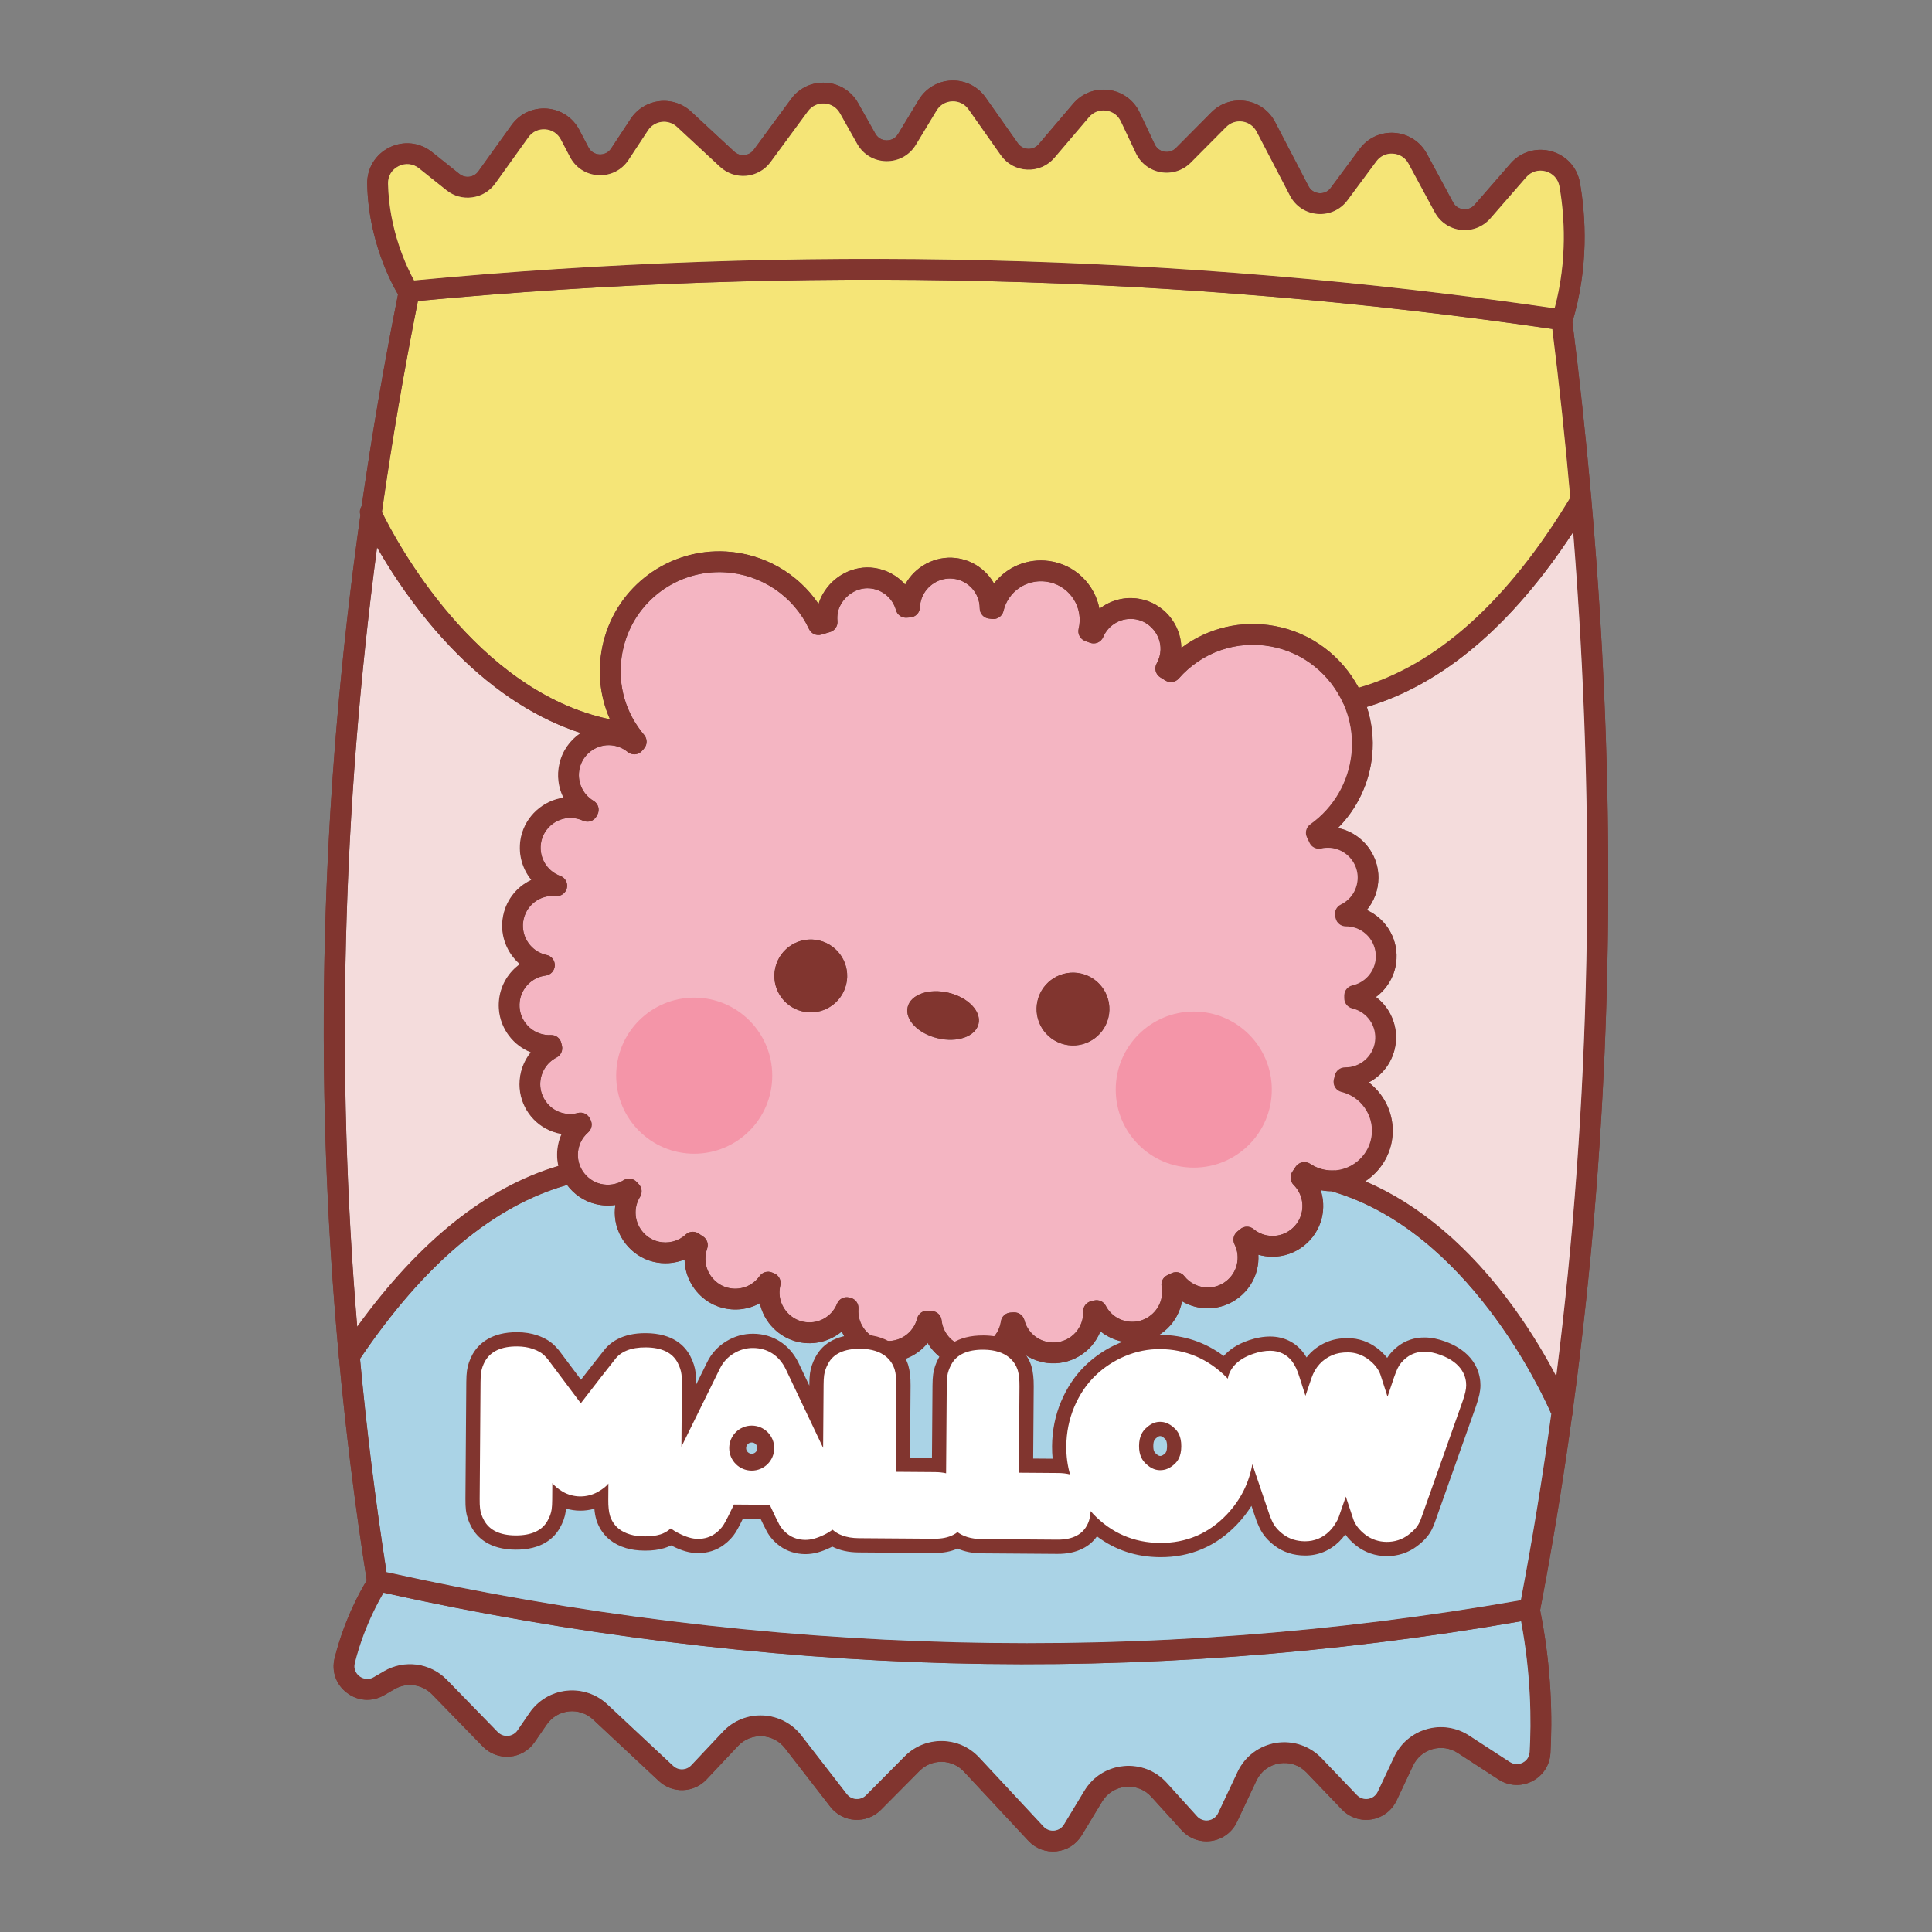 <?xml version="1.0" encoding="utf-8"?>
<!-- Generator: Adobe Illustrator 23.0.3, SVG Export Plug-In . SVG Version: 6.00 Build 0)  -->
<svg version="1.1" id="Layer_1" xmlns="http://www.w3.org/2000/svg" xmlns:xlink="http://www.w3.org/1999/xlink" x="0px" y="0px"
	 viewBox="0 0 1200 1200" enable-background="new 0 0 1200 1200" xml:space="preserve">
<rect x="0" y="0" width="1200" height="1200" fill="#808080" stroke="none"/>
<g>
	<g>
		<g>
			<g>
				<g>
					<g>
						<g>
							<path fill="#81352F" d="M231.608,987.629c-1.909-0.899-3.291-2.695-3.629-4.839
								c-20.881-132.294-29.669-267.536-26.119-401.967c3.485-131.956,18.958-266.922,45.99-401.15
								c0.563-2.792,2.886-4.887,5.72-5.158c240.275-23.004,481.619-17.03,717.327,17.756c2.867,0.428,5.102,2.706,5.468,5.58
								c17.576,138.407,24.93,275.486,21.858,407.432c-3.13,134.438-17.176,267.481-41.745,395.436
								c-0.505,2.63-2.579,4.676-5.215,5.145c-119.474,21.26-241.026,30.412-361.278,27.207
								c-117.985-3.146-238.11-18.279-357.036-44.981C232.479,987.984,232.031,987.828,231.608,987.629z M259.579,186.929
								c-53.082,266.285-59.643,531.846-19.512,789.505c235.461,52.302,472.45,58.178,704.55,17.477
								c47.365-249.348,53.938-514.961,19.537-789.564C732.582,170.573,495.588,164.713,259.579,186.929z"/>
						</g>
					</g>
					<g>
						<g>
							<path fill="#81352F" d="M250.781,186.608c-1.051-0.495-1.982-1.281-2.66-2.328c-0.784-1.208-19.205-30.076-20.037-69.996
								c-0.203-9.691,5.079-18.383,13.783-22.683c8.73-4.312,18.871-3.216,26.471,2.849l17.016,13.593
								c1.775,1.422,3.989,2.027,6.237,1.715c2.249-0.31,4.216-1.499,5.539-3.344l20.573-28.701
								c5.05-7.045,13.226-10.889,21.873-10.285c8.647,0.608,16.208,5.553,20.227,13.23l5.685,10.86
								c1.38,2.639,3.877,4.239,6.851,4.386c2.974,0.149,5.618-1.193,7.255-3.68l12.103-18.385
								c4.016-6.102,10.478-10.103,17.729-10.978c7.253-0.877,14.481,1.474,19.833,6.443l26.764,24.848
								c1.737,1.612,3.99,2.375,6.347,2.153c2.358-0.223,4.428-1.397,5.831-3.305l23.195-31.554
								c5.007-6.811,13.032-10.57,21.469-10.06c8.437,0.514,15.949,5.216,20.094,12.58l10.715,19.03
								c2.084,3.701,5.599,4.15,7.014,4.175c1.415,0.021,4.942-0.32,7.139-3.952l12.859-21.255
								c4.345-7.184,11.95-11.647,20.34-11.94c8.389-0.292,16.288,3.628,21.123,10.492l20.062,28.47
								c1.471,2.087,3.777,3.347,6.327,3.467c2.551,0.115,4.962-0.933,6.616-2.878l21.416-25.182
								c5.476-6.438,13.748-9.621,22.129-8.512c8.378,1.111,15.542,6.333,19.154,13.976l9.356,19.792
								c1.157,2.45,3.353,4.116,6.023,4.575c2.669,0.458,5.294-0.381,7.202-2.302l21.984-22.14
								c5.636-5.675,13.404-8.241,21.311-7.038c7.906,1.202,14.562,5.96,18.256,13.054l20.73,39.807
								c1.334,2.558,3.747,4.158,6.625,4.386c2.876,0.228,5.511-0.972,7.229-3.291l17.935-24.207
								c5.076-6.85,13.182-10.575,21.684-9.966c8.502,0.611,15.995,5.452,20.04,12.954l16.306,30.224
								c1.296,2.402,3.596,3.951,6.308,4.254c2.713,0.301,5.296-0.706,7.087-2.764l22.285-25.611
								c6.343-7.289,16.067-10.205,25.38-7.609c9.28,2.587,16.073,10.084,17.725,19.564c3.585,20.586,5.65,52.396-4.873,87.038
								c-1.038,3.415-4.647,5.342-8.063,4.305c-3.413-1.045-5.343-4.647-4.305-8.063c9.785-32.208,7.852-61.859,4.506-81.061
								c-0.799-4.589-3.965-8.078-8.46-9.332c-4.531-1.262-9.076,0.099-12.159,3.642l-22.284,25.61
								c-4.549,5.23-11.377,7.893-18.265,7.128c-6.889-0.764-12.967-4.864-16.258-10.963l-16.306-30.226
								c-1.964-3.643-5.459-5.901-9.587-6.198c-4.128-0.297-7.91,1.442-10.374,4.767l-17.935,24.207
								c-4.362,5.888-11.328,9.059-18.633,8.483c-7.302-0.578-13.687-4.801-17.072-11.301l-20.73-39.807
								c-1.767-3.395-4.951-5.671-8.734-6.246c-3.783-0.575-7.499,0.652-10.196,3.367l-21.984,22.141
								c-4.847,4.88-11.786,7.099-18.563,5.935c-6.779-1.165-12.58-5.571-15.521-11.789l-9.356-19.792
								c-1.754-3.71-5.095-6.149-9.164-6.686c-4.068-0.539-7.927,0.945-10.587,4.072L654.998,97.95
								c-4.263,5.012-10.477,7.715-17.05,7.416c-6.57-0.299-12.515-3.555-16.305-8.936l-20.061-28.47
								c-2.347-3.33-6.03-5.161-10.105-5.019c-4.074,0.142-7.621,2.225-9.731,5.712l-12.859,21.255
								c-3.93,6.497-10.808,10.305-18.401,10.186c-7.591-0.119-14.35-4.139-18.076-10.757l-10.715-19.03
								c-2.013-3.577-5.516-5.772-9.613-6.018c-4.096-0.248-7.84,1.506-10.271,4.812l-23.195,31.554
								c-3.563,4.847-9.041,7.952-15.03,8.518c-5.987,0.565-11.952-1.458-16.36-5.549l-26.764-24.848
								c-2.56-2.376-6.018-3.501-9.488-3.082c-3.469,0.419-6.56,2.332-8.481,5.251l-12.103,18.385
								c-4.158,6.316-11.148,9.86-18.699,9.483c-7.551-0.381-14.151-4.603-17.657-11.301l-5.685-10.86
								c-1.95-3.729-5.476-6.037-9.676-6.329c-4.198-0.294-8.012,1.5-10.464,4.92l-20.573,28.701
								c-3.408,4.756-8.478,7.816-14.274,8.618s-11.507-0.771-16.075-4.421l-17.017-13.591c-3.69-2.951-8.432-3.458-12.678-1.361
								c-4.222,2.086-6.683,6.133-6.586,10.825c0.753,36.103,17.795,62.975,17.967,63.242c1.93,2.999,1.071,6.997-1.925,8.932
								C255.102,187.447,252.733,187.528,250.781,186.608z"/>
						</g>
					</g>
					<g>
						<g>
							<path fill="#81352F" d="M219.343,1053.798c-1.313-0.619-2.583-1.381-3.791-2.288c-6.799-5.104-9.752-13.383-7.706-21.607
								c7.33-29.463,20.936-49.869,21.511-50.723c1.995-2.96,6.001-3.756,8.972-1.748c2.959,1.992,3.742,6.005,1.752,8.966l0,0
								c-0.128,0.191-12.937,19.482-19.691,46.627c-1.157,4.654,1.944,7.413,2.923,8.146c0.997,0.752,4.583,3.003,8.825,0.536
								l6.361-3.7c12.747-7.415,28.833-5.21,39.111,5.357l31.55,32.421c1.67,1.716,3.994,2.581,6.378,2.379
								c2.385-0.204,4.529-1.453,5.883-3.428l7.45-10.865c5.291-7.717,13.66-12.727,22.962-13.745
								c9.303-1.016,18.559,2.066,25.396,8.454l40.895,38.236c3.193,2.992,8.229,2.827,11.224-0.358l19.685-20.918
								c6.438-6.841,15.513-10.508,24.896-10.057c9.384,0.451,18.066,4.968,23.818,12.396l28.231,36.444
								c1.421,1.834,3.482,2.924,5.8,3.067c2.318,0.143,4.496-0.687,6.132-2.334l24.043-24.213c6.204-6.247,14.468-9.61,23.27-9.469
								s16.955,3.767,22.956,10.206l40.018,42.955c1.717,1.841,4.135,2.747,6.638,2.49c2.503-0.26,4.686-1.642,5.989-3.796
								l12.676-20.953c5.299-8.759,14.183-14.345,24.373-15.325c10.191-0.979,19.976,2.812,26.848,10.4l18.785,20.751
								c1.814,2.004,4.391,2.928,7.068,2.529c2.675-0.399,4.871-2.031,6.024-4.478l12.077-25.636
								c4.505-9.563,13.422-16.286,23.855-17.987c10.432-1.701,21.023,1.844,28.333,9.481l21.944,22.933
								c1.84,1.92,4.401,2.78,7.026,2.352c2.626-0.429,4.783-2.055,5.917-4.462l10.214-21.682
								c3.951-8.386,11.331-14.649,20.247-17.183c8.916-2.536,18.483-1.095,26.256,3.966l25.338,16.481
								c3.473,2.257,6.706,1.051,7.935,0.43c1.229-0.623,4.111-2.515,4.345-6.645c1.126-19.896,0.923-51.118-6.445-86.865
								c-0.72-3.496,1.53-6.915,5.026-7.635c3.493-0.72,6.914,1.527,7.635,5.025c7.648,37.115,7.858,69.541,6.688,90.206
								c-0.425,7.52-4.69,14.042-11.409,17.445c-6.721,3.404-14.508,2.979-20.823-1.125l-25.34-16.481
								c-4.631-3.021-10.351-3.88-15.673-2.367c-5.324,1.513-9.729,5.251-12.088,10.258l-10.214,21.682
								c-2.933,6.226-8.739,10.604-15.53,11.71c-6.792,1.109-13.688-1.197-18.446-6.173l-21.943-22.933
								c-4.426-4.625-10.592-6.69-16.915-5.659c-6.321,1.031-11.511,4.943-14.241,10.737l-12.077,25.636
								c-2.982,6.329-8.894,10.724-15.814,11.754c-6.92,1.031-13.857-1.449-18.554-6.639l-18.785-20.751
								c-4.103-4.53-9.943-6.795-16.028-6.209c-6.083,0.586-11.387,3.92-14.55,9.149l-12.676,20.954
								c-3.42,5.652-9.149,9.283-15.719,9.962s-12.922-1.703-17.424-6.536l-40.019-42.955c-3.582-3.847-8.45-6.011-13.704-6.093
								c-5.255-0.083-10.189,1.924-13.891,5.653l-24.043,24.213c-4.234,4.264-10.101,6.497-16.098,6.128
								c-5.996-0.365-11.547-3.302-15.225-8.053l-28.231-36.444c-3.435-4.432-8.617-7.131-14.219-7.4s-11.019,1.92-14.862,6.004
								l-19.685,20.918c-7.866,8.359-21.085,8.777-29.467,0.943l-40.895-38.236c-4.082-3.815-9.606-5.656-15.161-5.048
								c-5.552,0.608-10.549,3.598-13.707,8.205l-7.45,10.866c-3.552,5.182-9.18,8.461-15.441,8.996
								c-6.261,0.537-12.364-1.741-16.744-6.243l-31.549-32.421c-6.14-6.306-15.74-7.625-23.348-3.199l-6.361,3.7
								C232.551,1056.421,225.477,1056.688,219.343,1053.798z"/>
						</g>
					</g>
					<g>
						<g>
							<path fill="#81352F" d="M443.363,810.398c-9.483-4.467-16.424-13.699-17.87-24.309c-0.172-1.267-0.268-2.53-0.289-3.787
								c-6.101,2.481-12.922,3.017-19.543,1.376c-13.758-3.42-23.776-16.196-23.817-30.397c-0.005-1.63,0.115-3.249,0.358-4.845
								c-4.012,0.602-8.151,0.421-12.233-0.572c-13.996-3.405-24.073-16.331-23.962-30.737c0.034-4.503,0.98-8.814,2.755-12.748
								c-1.748-0.302-3.481-0.75-5.186-1.346c-12.483-4.36-20.902-16.194-20.944-29.443c-0.025-7.448,2.502-14.448,6.967-19.988
								c-5.27-2.085-9.895-5.579-13.416-10.212c-5.091-6.696-7.269-14.975-6.133-23.311c1.19-8.742,5.953-16.326,12.769-21.251
								c-7.817-6.768-12.151-17.226-10.675-28.062c1.499-11.005,8.441-19.892,17.794-24.266c-5.963-7.344-8.532-17.258-6.259-27.072
								c2.931-12.652,13.602-22.189,26.214-24.001c-3.142-6.338-4.134-13.716-2.49-21.007c3.22-14.275,16.177-24.578,30.81-24.499
								c0.728,0.004,1.451,0.033,2.17,0.084c-7.858-15.605-9.937-33.512-5.628-51.133c8.484-34.704,40.57-58.39,76.293-56.317
								c23.391,1.357,44.493,13.537,57.374,32.531c0.644-2.113,1.528-4.162,2.653-6.141c6.547-11.517,19.439-18.021,32.079-16.185
								c7.51,1.089,14.206,4.831,19.048,10.304c6.042-11.179,18.587-17.957,31.385-16.468c10.312,1.197,18.987,7.3,23.792,15.815
								c7.821-10.168,20.67-15.817,34.219-13.971c16.112,2.195,28.399,14.537,31.289,29.694c6.784-5.309,15.647-7.734,24.649-6.212
								c14.928,2.52,25.942,15.471,26.22,30.473c16.406-12.363,37.19-17.393,58.018-13.582c37.69,6.893,64.267,42.172,60.518,80.309
								c-1.691,17.193-9.276,33.105-21.264,45.167c1.75,0.361,3.476,0.872,5.162,1.533c12.058,4.754,20.101,16.569,19.994,29.443
								c-0.063,7.49-2.685,14.475-7.24,19.964c0.142,0.063,0.283,0.13,0.423,0.196c12.115,5.707,19.703,18.801,17.803,32.751
								c-1.167,8.568-5.828,16.113-12.546,21.073c8.847,6.653,13.783,17.724,12.193,29.4c-1.419,10.413-7.86,19.067-16.658,23.662
								c10.053,7.686,15.972,20.238,14.738,33.445c-1.894,20.26-19.937,35.541-40.222,34.063c-1.466-0.108-2.924-0.303-4.365-0.582
								c1.789,5.42,2.084,11.311,0.723,17.107c-3.319,14.136-16.268,24.324-30.789,24.223c-2.978-0.02-5.88-0.442-8.654-1.248
								c0.178,3.13-0.107,6.297-0.867,9.394c-3.41,13.893-16.257,23.945-30.547,23.899c-5.732-0.016-11.217-1.545-15.982-4.351
								c-0.295,1.549-0.709,3.088-1.243,4.612c-4.447,12.684-16.427,21.143-29.813,21.048c-7.295-0.053-14.179-2.586-19.645-6.994
								c-5.221,13.136-18.9,21.565-33.52,19.573c-8.12-1.106-15.261-5.244-20.198-11.329c-6.438,9.946-18.259,15.865-30.713,14.168
								c-9.816-1.336-18.109-7.092-22.876-15.2c-6.729,8.342-17.511,12.955-28.763,11.422c-11.209-1.523-20.29-8.817-24.564-18.541
								c-7.282,6.065-17.157,8.694-27.009,6.512c-12.069-2.672-21.355-12.255-23.913-24.087c-7.02,3.902-15.422,5.009-23.651,2.768
								C446.585,811.752,444.939,811.141,443.363,810.398z M433.056,765.685c0.283,0.133,0.559,0.288,0.825,0.466
								c0.837,0.556,1.684,1.102,2.532,1.65l0.234,0.15c2.525,1.631,3.593,4.785,2.578,7.614c-1.02,2.839-1.33,5.792-0.923,8.78
								c0.995,7.301,6.379,13.49,13.382,15.399c7.659,2.085,15.563-0.72,20.136-7.145c1.752-2.462,4.977-3.38,7.764-2.212
								l1.281,0.523c2.956,1.23,4.571,4.396,3.823,7.496c-0.435,1.799-0.602,3.651-0.496,5.501
								c0.465,8.102,6.552,15.253,14.456,17.009c8.916,1.975,17.862-2.72,21.27-11.163c1.2-2.972,4.396-4.616,7.511-3.864
								l0.811,0.193c3.107,0.734,5.216,3.626,4.959,6.809c-0.789,9.811,6.226,18.539,15.971,19.866
								c9.358,1.274,18.165-4.66,20.485-13.806c0.785-3.094,3.71-5.151,6.887-4.844l2.484,0.227
								c3.078,0.274,5.526,2.689,5.849,5.761c0.897,8.525,7.448,15.286,15.934,16.441c10.066,1.37,19.43-5.697,20.875-15.757
								c0.438-3.05,2.968-5.366,6.043-5.534l1.884-0.103c3.083-0.189,5.869,1.833,6.648,4.824
								c1.905,7.321,7.974,12.715,15.46,13.732c10.144,1.381,19.522-5.748,20.904-15.892c0.126-0.935,0.171-1.953,0.134-3.111
								c-0.097-3.077,1.99-5.795,4.987-6.497l1.83-0.441c2.88-0.696,5.865,0.654,7.242,3.276c3.251,6.192,9.389,9.916,16.416,9.968
								c7.738,0.055,14.942-5.043,17.52-12.398c1.089-3.104,1.337-6.318,0.737-9.555c-0.536-2.899,0.957-5.793,3.631-7.037
								c0.87-0.405,1.741-0.811,2.603-1.224c2.726-1.31,5.997-0.553,7.871,1.824c3.537,4.48,8.865,7.065,14.623,7.081
								c8.398,0.028,15.947-5.883,17.953-14.055c1.075-4.377,0.597-8.794-1.384-12.771c-1.342-2.696-0.645-5.96,1.681-7.873
								c0.449-0.369,0.894-0.746,1.338-1.121l0.518-0.438c2.387-2.01,5.866-2.028,8.277-0.041c3.338,2.753,7.394,4.226,11.73,4.254
								c8.545,0.059,16.164-5.935,18.117-14.254c1.485-6.323-0.369-12.841-4.959-17.435c-2.198-2.199-2.518-5.651-0.763-8.217
								c0.669-0.977,1.318-1.973,1.968-2.97c0.942-1.444,2.45-2.495,4.14-2.843c1.69-0.345,3.479-0.044,4.911,0.91
								c3.61,2.407,7.603,3.782,11.87,4.093c13.318,0.972,25.166-9.065,26.411-22.373c1.135-12.151-6.954-23.461-18.812-26.305
								c-1.687-0.402-3.134-1.466-4.029-2.948c-0.893-1.483-1.155-3.262-0.726-4.938c0.178-0.696,0.348-1.397,0.517-2.099
								l0.091-0.374c0.709-2.928,3.345-4.977,6.356-4.942c9.335,0.107,17.325-6.788,18.586-16.042
								c1.296-9.52-4.763-18.359-14.11-20.566c-2.934-0.693-5.005-3.329-4.979-6.347l0-1.662c0.004-3.024,2.107-5.643,5.061-6.3
								c7.559-1.679,13.337-7.947,14.379-15.596c1.382-10.144-5.748-19.517-15.892-20.905c-0.736-0.099-1.558-0.144-2.579-0.142
								c-3.008,0.008-5.62-2.06-6.308-4.986l-0.296-1.266c-0.691-2.944,0.752-5.974,3.473-7.293
								c6.415-3.109,10.438-9.503,10.498-16.683c0.062-7.555-4.684-14.512-11.792-17.303c-3.502-1.374-7.151-1.651-10.846-0.819
								c-2.952,0.664-5.966-0.808-7.261-3.541l-0.589-1.261c-0.329-0.708-0.658-1.416-1.003-2.116
								c-1.406-2.848-0.535-6.296,2.055-8.133c14.528-10.307,23.861-26.392,25.605-44.127c3.098-31.498-18.855-60.629-49.979-66.33
								c-21.484-3.931-42.912,3.52-57.316,19.931c-2.105,2.398-5.634,2.892-8.336,1.185c-0.694-0.444-1.399-0.875-2.103-1.308
								l-1.011-0.621c-2.946-1.822-3.931-5.644-2.235-8.663c1.481-2.636,2.281-5.486,2.378-8.471
								c0.298-9.092-6.485-17.403-15.443-18.913c-8.505-1.437-16.802,3.101-20.175,11.038c-1.356,3.19-4.987,4.743-8.23,3.518
								c-0.978-0.368-1.955-0.735-2.94-1.092c-3.08-1.115-4.843-4.369-4.087-7.563c0.191-0.808,0.334-1.566,0.436-2.317
								c1.784-13.103-7.425-25.215-20.532-27.004c-12.319-1.678-23.744,6.173-26.578,18.264c-0.75,3.201-3.784,5.328-7.05,4.943
								l-0.879-0.107c-0.362-0.047-0.724-0.091-1.085-0.131c-3.272-0.357-5.749-3.12-5.758-6.409
								c-0.023-9.391-7.08-17.291-16.409-18.372c-8.416-0.978-16.652,4.126-19.585,12.135c-0.663,1.811-1.034,3.724-1.102,5.685
								c-0.116,3.28-2.67,5.953-5.94,6.216l-2.166,0.176c-3.103,0.277-5.959-1.702-6.798-4.699
								c-1.976-7.083-7.944-12.34-15.209-13.397c-7.415-1.077-15.043,2.854-18.982,9.782c-1.818,3.197-2.522,6.6-2.152,10.406
								c0.3,3.1-1.652,5.974-4.644,6.835c-1.756,0.507-3.51,1.017-5.251,1.561c-3.08,0.961-6.4-0.498-7.775-3.42
								c-9.607-20.437-29.606-33.945-52.191-35.257c-29.495-1.71-55.985,17.839-62.987,46.482
								c-4.76,19.467-0.105,39.345,12.771,54.54c2.078,2.451,2.038,6.057-0.093,8.463c-0.193,0.218-0.38,0.442-0.568,0.664
								l-0.596,0.699c-2.295,2.641-6.267,2.973-8.976,0.758c-3.335-2.735-7.383-4.193-11.708-4.218
								c-8.61-0.046-16.234,6.017-18.13,14.417c-1.786,7.925,1.688,16.019,8.646,20.14c3.002,1.779,4.051,5.618,2.369,8.677
								l-0.481,0.893c-1.625,3-5.3,4.22-8.396,2.79c-2.473-1.144-5.132-1.723-7.903-1.722c-8.496,0.002-16.056,6.017-17.975,14.305
								c-2.129,9.187,2.908,18.525,11.735,21.713c3.062,1.1,4.826,4.328,4.104,7.506c-0.722,3.18-3.698,5.324-6.942,5.002
								c-9.984-0.992-18.864,6.011-20.216,15.94c-1.302,9.561,5.08,18.616,14.526,20.63c3.089,0.655,5.249,3.444,5.115,6.598
								c-0.135,3.151-2.527,5.811-5.656,6.203c-8.337,1.044-14.949,7.576-16.079,15.883c-0.67,4.915,0.615,9.796,3.616,13.744
								c3.003,3.947,7.36,6.492,12.274,7.16c1.04,0.141,2.131,0.184,3.329,0.133c3.132-0.134,5.91,1.999,6.588,5.059
								c0.125,0.561,0.255,1.12,0.385,1.678c0.674,2.892-0.708,5.871-3.35,7.222c-6.28,3.214-10.167,9.623-10.143,16.728
								c0.025,7.655,5.077,14.75,12.284,17.282c3.61,1.263,7.42,1.42,11.022,0.457c2.898-0.773,5.948,0.549,7.365,3.191l0.507,0.943
								c1.431,2.656,0.834,5.95-1.439,7.935c-4.064,3.547-6.324,8.472-6.366,13.87c-0.064,8.473,5.856,16.078,14.093,18.078
								c4.939,1.202,10.007,0.403,14.273-2.252c2.6-1.618,5.98-1.189,8.093,1.029l1.319,1.385c2.059,2.128,2.409,5.384,0.85,7.901
								c-1.862,3.004-2.8,6.328-2.789,9.875c0.024,8.361,5.915,15.895,14.003,17.887c6.13,1.52,12.543-0.107,17.153-4.352
								C427.881,764.979,430.707,764.578,433.056,765.685z"/>
						</g>
					</g>
					<g>
						<g>
							<circle fill="#81352F" cx="503.586" cy="606.162" r="22.621"/>
						</g>
					</g>
					<g>
						<g>
							<circle fill="#81352F" cx="666.451" cy="626.74" r="22.621"/>
						</g>
					</g>
					<g>
						<g>
							
								<ellipse transform="matrix(0.232 -0.973 0.973 0.232 -163.687 1054.169)" fill="#81352F" cx="585.761" cy="630.747" rx="14.542" ry="22.621"/>
						</g>
					</g>
					<g>
						<g>
							<path fill="#81352F" d="M838.514,440.372c-1.683-0.793-3.013-2.302-3.51-4.246c-0.886-3.457,1.2-6.979,4.657-7.863
								c50.38-12.906,96.256-53.411,136.357-120.394c1.834-3.062,5.805-4.064,8.865-2.225c3.063,1.833,4.059,5.804,2.225,8.866
								c-41.913,70.009-90.443,112.495-144.24,126.274C841.354,441.173,839.826,440.99,838.514,440.372z"/>
						</g>
					</g>
					<g>
						<g>
							<path fill="#81352F" d="M341.788,447.77c-27.072-12.753-52.791-33.598-75.962-61.801
								c-27.142-33.039-41.138-64.105-41.72-65.411c-1.453-3.259,0.01-7.077,3.268-8.532c3.258-1.455,7.08,0.004,8.537,3.265
								c0.542,1.216,55.431,121.585,154.424,133.385c3.544,0.421,6.075,3.638,5.653,7.183c-0.422,3.544-3.638,6.076-7.183,5.653
								C372.846,459.609,357.099,454.983,341.788,447.77z"/>
						</g>
					</g>
					<g>
						<g>
							<path fill="#81352F" d="M214.226,848.112c-0.288-0.136-0.57-0.295-0.843-0.478c-2.967-1.984-3.766-5.997-1.782-8.964
								c42.756-63.983,90.041-103.021,140.54-116.034c3.456-0.891,6.98,1.188,7.871,4.646c0.891,3.457-1.189,6.98-4.646,7.872
								c-47.327,12.195-92.081,49.439-133.017,110.697C220.546,848.547,217.071,849.453,214.226,848.112z"/>
						</g>
					</g>
					<g>
						<g>
							<path fill="#81352F" d="M967.475,883.252c-1.417-0.668-2.597-1.85-3.233-3.416c-0.459-1.132-46.958-113.371-136.56-139.72
								c-3.437-0.995-5.385-4.598-4.378-8.023c1.008-3.425,4.6-5.386,8.024-4.378c39.73,11.675,77.396,40.897,108.938,84.497
								c23.648,32.686,35.464,61.555,35.955,62.769c1.34,3.307-0.255,7.073-3.562,8.414
								C970.919,884.102,969.051,883.994,967.475,883.252z"/>
						</g>
					</g>
				</g>
				<g>
					<g>
						<g>
							<g id="XMLID_4_">
								<g>
									<path fill="#81352F" d="M962.988,1088.942c-0.431,7.513-4.688,14.045-11.41,17.433c-6.715,3.41-14.502,2.992-20.821-1.11
										l-25.344-16.494c-4.632-3.021-10.354-3.878-15.675-2.366c-5.321,1.512-9.729,5.258-12.084,10.257l-10.212,21.677
										c-2.933,6.227-8.736,10.62-15.541,11.719c-6.79,1.106-13.674-1.191-18.438-6.168l-21.932-22.942
										c-4.43-4.624-10.601-6.691-16.93-5.654c-6.308,1.029-11.507,4.938-14.234,10.727l-12.078,25.638
										c-2.982,6.329-8.893,10.725-15.807,11.754c-6.936,1.037-13.861-1.439-18.558-6.635l-18.787-20.746
										c-4.096-4.537-9.946-6.793-16.025-6.21c-6.08,0.583-11.386,3.924-14.56,9.144l-12.672,20.947
										c-3.417,5.66-9.143,9.285-15.719,9.974c-6.569,0.674-12.913-1.707-17.421-6.546l-40.014-42.945
										c-3.581-3.848-8.453-6.018-13.702-6.098c-5.264-0.086-10.197,1.93-13.897,5.652l-24.038,24.219
										c-4.237,4.255-10.112,6.489-16.105,6.13c-5.986-0.373-11.548-3.315-15.223-8.065l-28.239-36.434
										c-3.429-4.437-8.609-7.128-14.21-7.409c-5.608-0.266-11.014,1.92-14.865,6l-19.684,20.93
										c-7.864,8.352-21.081,8.769-29.468,0.942l-40.894-38.234c-4.079-3.815-9.601-5.666-15.16-5.052
										c-5.552,0.6-10.555,3.601-13.708,8.206l-7.458,10.865c-3.551,5.186-9.184,8.462-15.438,8.999
										c-6.254,0.537-12.357-1.749-16.742-6.244l-31.557-32.424c-6.139-6.304-15.733-7.626-23.335-3.206l-6.368,3.698
										c-6.083,3.547-13.16,3.821-19.299,0.928c-1.316-0.62-2.577-1.393-3.776-2.297c-6.812-5.103-9.753-13.382-7.719-21.605
										c5.973-23.978,16.084-41.952,19.97-48.266c0.052,0.382,0.105,0.764,0.172,1.152c0.332,2.139,1.718,3.935,3.633,4.837
										c0.424,0.2,0.868,0.356,1.334,0.468c1.78,0.392,3.553,0.799,5.333,1.191c-1.599,2.712-4.118,7.187-6.886,13.063
										c-3.76,7.981-7.987,18.546-11.006,30.68c-1.156,4.653,1.937,7.414,2.915,8.143c1.001,0.757,4.588,3.001,8.838,0.538
										l6.354-3.705c12.743-7.41,28.834-5.206,39.106,5.366l31.557,32.424c1.674,1.717,4,2.581,6.38,2.381
										c2.387-0.215,4.527-1.458,5.883-3.426l7.444-10.872c5.298-7.72,13.66-12.73,22.96-13.743
										c9.307-1.027,18.566,2.067,25.402,8.448l40.894,38.234c3.193,3.004,8.226,2.822,11.224-0.356l19.677-20.916
										c6.439-6.844,15.526-10.511,24.904-10.058c9.378,0.453,18.071,4.977,23.824,12.403l28.218,36.441
										c1.423,1.832,3.48,2.925,5.811,3.059c2.324,0.148,4.502-0.683,6.133-2.326l24.038-24.219
										c6.208-6.238,14.47-9.598,23.27-9.471c8.807,0.148,16.958,3.774,22.964,10.211l40.007,42.96
										c1.72,1.846,4.141,2.737,6.636,2.483c2.516-0.261,4.696-1.628,5.997-3.783l12.679-20.961
										c5.288-8.761,14.171-14.347,24.368-15.33c10.191-0.968,19.979,2.821,26.842,10.395l18.794,20.767
										c1.81,1.996,4.391,2.926,7.063,2.524s4.868-2.029,6.024-4.485l12.078-25.638c4.504-9.56,13.418-16.273,23.851-17.984
										c10.441-1.69,21.026,1.85,28.339,9.493l21.938,22.927c1.845,1.923,4.409,2.774,7.037,2.351
										c2.614-0.43,4.773-2.056,5.909-4.468l10.212-21.677c3.953-8.39,11.331-14.649,20.256-17.178
										c8.911-2.536,18.471-1.104,26.244,3.969l25.336,16.473c3.472,2.261,6.718,1.057,7.939,0.436
										c1.228-0.636,4.119-2.525,4.348-6.65c1.07-18.84,0.941-47.835-5.34-81.212c2.167-0.354,4.348-0.738,6.515-1.128
										c2.634-0.474,4.719-2.51,5.228-5.146c0.032-0.181,0.072-0.341,0.103-0.523
										C963.956,1036.69,964.13,1068.547,962.988,1088.942z"/>
									<path fill="#AAD3E6" d="M950.083,1088.203c-0.229,4.125-3.119,6.014-4.348,6.65c-1.221,0.621-4.468,1.825-7.939-0.436
										l-25.336-16.473c-7.773-5.073-17.333-6.505-26.244-3.969c-8.925,2.529-16.303,8.787-20.256,17.178l-10.212,21.677
										c-1.136,2.412-3.295,4.038-5.909,4.468c-2.628,0.423-5.193-0.428-7.037-2.351l-21.938-22.927
										c-7.313-7.642-17.898-11.182-28.339-9.493c-10.433,1.711-19.347,8.425-23.851,17.984l-12.078,25.638
										c-1.157,2.456-3.352,4.083-6.024,4.485s-5.253-0.528-7.063-2.524l-18.794-20.767c-6.863-7.573-16.652-11.363-26.842-10.395
										c-10.197,0.983-19.08,6.568-24.368,15.33l-12.679,20.961c-1.301,2.155-3.481,3.522-5.997,3.783
										c-2.495,0.254-4.915-0.637-6.636-2.483l-40.007-42.96c-6.005-6.437-14.156-10.063-22.964-10.211
										c-8.799-0.127-17.062,3.232-23.27,9.471l-24.038,24.219c-1.631,1.643-3.809,2.474-6.133,2.326
										c-2.331-0.133-4.387-1.227-5.811-3.059l-28.218-36.441c-5.754-7.426-14.446-11.95-23.824-12.403
										c-9.378-0.453-18.465,3.215-24.904,10.058l-19.677,20.916c-2.998,3.178-8.031,3.361-11.224,0.356l-40.894-38.234
										c-6.835-6.381-16.094-9.475-25.402-8.448c-9.3,1.013-17.662,6.022-22.96,13.743l-7.444,10.872
										c-1.356,1.969-3.496,3.212-5.883,3.426c-2.381,0.2-4.706-0.663-6.38-2.381l-31.557-32.424
										c-10.273-10.573-26.363-12.777-39.106-5.366l-6.354,3.705c-4.25,2.463-7.837,0.219-8.838-0.538
										c-0.978-0.729-4.071-3.49-2.915-8.143c3.019-12.134,7.246-22.699,11.006-30.68c2.768-5.876,5.287-10.351,6.886-13.063
										l0.007-0.015c117.188,25.969,235.472,40.701,351.699,43.802c118.064,3.144,237.381-5.624,354.755-26.078
										C951.024,1040.368,951.153,1069.364,950.083,1088.203z"/>
									<path fill="#81352F" d="M956.487,1000.717c-0.509,2.636-2.594,4.672-5.228,5.146c-2.167,0.39-4.348,0.774-6.515,1.128
										c-0.354-1.864-0.717-3.749-1.108-5.648c-0.499-2.468,0.464-4.89,2.301-6.364c0.752-0.61,1.681-1.066,2.724-1.271
										c3.503-0.725,6.909,1.523,7.635,5.026c0.091,0.489,0.203,0.971,0.294,1.46
										C956.558,1000.376,956.518,1000.536,956.487,1000.717z"/>
									<path fill="#81352F" d="M956.59,1000.195c-0.091-0.489-0.203-0.971-0.294-1.46c-0.725-3.503-4.132-5.751-7.635-5.026
										c-1.043,0.205-1.972,0.66-2.724,1.271l-1.319-1.068c7.267-38.211,13.563-76.826,18.896-115.786
										c0.451,1.052,0.696,1.632,0.727,1.718c0.637,1.568,1.813,2.748,3.231,3.416c1.579,0.744,3.446,0.837,5.186,0.139
										c1.919-0.775,3.262-2.375,3.775-4.223C970.86,919.934,964.237,960.305,956.59,1000.195z"/>
									<path fill="#81352F" d="M943.635,1001.343c0.391,1.899,0.754,3.784,1.108,5.648
										c-117.374,20.454-236.692,29.222-354.755,26.078c-116.227-3.1-234.511-17.833-351.699-43.802
										c1.092-1.825,1.762-2.831,1.798-2.868c1.865-2.783,1.279-6.506-1.264-8.615l1.241-1.344
										c235.461,52.288,472.453,58.18,704.554,17.471l1.319,1.068C944.099,996.453,943.137,998.876,943.635,1001.343z"/>
									<path fill="#81352F" d="M976.434,879.174c-0.513,1.848-1.857,3.448-3.775,4.223c-1.74,0.698-3.607,0.605-5.186-0.139
										c-1.418-0.668-2.595-1.847-3.231-3.416c-0.031-0.086-0.276-0.666-0.727-1.718c1.077-7.745,2.102-15.532,3.09-23.318
										c6.188,11.774,9.362,19.557,9.623,20.18c0.307,0.752,0.455,1.536,0.466,2.309
										C976.614,877.92,976.535,878.543,976.434,879.174z"/>
									<path fill="#81352F" d="M976.434,879.174c0.101-0.631,0.18-1.255,0.26-1.878
										C976.716,877.932,976.615,878.563,976.434,879.174z"/>
									<path fill="#81352F" d="M976.693,877.296c-0.011-0.773-0.159-1.557-0.466-2.309c-0.26-0.623-3.435-8.405-9.623-20.18
										c21.427-168.928,24.955-344.413,10.512-524.327c3.378-5.16,6.708-10.486,9.991-15.976c0.758-1.268,1.036-2.691,0.874-4.054
										l0.447-0.039c8.744,100.034,12.044,198.807,9.795,294.876C996.083,696.996,988.874,788.049,976.693,877.296z"/>
									<path fill="#AAD3E6" d="M963.515,878.125c-5.334,38.961-11.63,77.576-18.896,115.786
										c-232.101,40.708-469.093,34.817-704.554-17.471c-6.846-43.931-12.331-88.096-16.441-132.452
										c39.665-58.795,82.907-95.115,128.598-107.973c4.291,5.754,10.485,10.084,17.747,11.844
										c4.085,0.996,8.217,1.174,12.229,0.581c-0.23,1.588-0.351,3.21-0.349,4.836c0.043,14.202,10.064,26.978,23.812,30.401
										c6.623,1.638,13.448,1.102,19.541-1.368c0.022,1.243,0.117,2.52,0.291,3.781c1.448,10.613,8.386,19.847,17.873,24.316
										c1.579,0.744,3.226,1.341,4.921,1.8c8.228,2.251,16.629,1.136,23.658-2.751c2.553,11.83,11.834,21.4,23.91,24.088
										c9.852,2.177,19.722-0.461,27.003-6.515c4.282,9.715,13.365,17.013,24.561,18.536c11.261,1.536,22.046-3.082,28.761-11.421
										c4.772,8.107,13.067,13.854,22.885,15.193c12.45,1.704,24.274-4.211,30.713-14.162
										c4.942,6.079,12.079,10.227,20.207,11.324c14.618,1.993,28.285-6.43,33.514-19.577c5.459,4.411,12.356,6.946,19.636,7
										c13.388,0.092,25.37-8.356,29.815-21.051c0.536-1.516,0.955-3.051,1.244-4.612c4.764,2.816,10.257,4.35,15.989,4.353
										c14.284,0.049,27.131-10.009,30.55-23.902c0.759-3.09,1.039-6.262,0.865-9.38c2.765,0.803,5.674,1.226,8.652,1.236
										c14.524,0.108,27.469-10.082,30.789-24.218c1.353-5.792,1.057-11.683-0.726-17.113c1.438,0.284,2.902,0.474,4.365,0.592
										c0.811,0.061,1.614,0.1,2.409,0.081c0.197,0.075,0.394,0.15,0.598,0.21C911.219,764.683,957.276,863.88,963.515,878.125z"
										/>
									<path fill="#81352F" d="M966.605,854.807c-0.989,7.786-2.014,15.573-3.09,23.318
										c-6.238-14.245-52.295-113.442-135.833-138.008c-0.204-0.06-0.401-0.135-0.598-0.21c7.642,0.081,14.867-2.213,20.932-6.214
										c33.553,14.235,65.167,41.078,92.252,78.521C951.889,828.263,960.635,843.404,966.605,854.807z"/>
									<path fill="#F4DCDC" d="M966.605,854.807c-5.97-11.404-14.715-26.544-26.338-42.593
										c-27.085-37.444-58.699-64.286-92.252-78.521c9.247-6.093,15.784-16.177,16.875-27.933
										c1.238-13.206-4.672-25.76-14.732-33.446c8.805-4.586,15.245-13.251,16.664-23.657
										c1.592-11.682-3.358-22.747-12.188-29.408c6.708-4.949,11.374-12.503,12.532-21.066
										c1.907-13.944-5.692-27.044-17.795-32.746c-0.146-0.069-0.292-0.138-0.424-0.2c4.555-5.499,7.182-12.477,7.231-19.974
										c0.111-12.861-7.928-24.686-19.995-29.442c-1.671-0.662-3.396-1.171-5.153-1.535c11.984-12.055,19.57-27.968,21.257-45.159
										c1.022-10.396-0.214-20.588-3.312-30.049c47.187-14.1,90.215-50.574,128.142-108.598
										C991.56,510.395,988.031,685.879,966.605,854.807z"/>
									<path fill="#81352F" d="M864.89,705.76c-1.091,11.757-7.628,21.841-16.875,27.933c-5.519-2.35-11.088-4.33-16.685-5.985
										c-0.771-0.221-1.554-0.303-2.318-0.235l-0.034-0.534c11.901-0.77,21.901-10.205,23.047-22.382
										c1.133-12.148-6.953-23.459-18.808-26.311c-1.686-0.401-3.135-1.459-4.03-2.934c-0.888-1.49-1.154-3.276-0.723-4.949
										c0.165-0.691,0.336-1.396,0.507-2.101l0.1-0.364c0.705-2.937,3.346-4.979,6.353-4.955
										c9.341,0.114,17.326-6.788,18.591-16.033c1.288-9.521-4.766-18.356-14.12-20.566c-2.922-0.698-5-3.338-4.977-6.345
										l-0.003-1.662c0.016-3.029,2.109-5.651,5.064-6.313c7.557-1.673,13.331-7.937,14.381-15.587
										c1.382-10.137-5.74-19.511-15.892-20.9c-0.74-0.098-1.557-0.144-2.576-0.142c-3.007,0.013-5.621-2.059-6.311-4.992
										l-0.297-1.265c-0.683-2.948,0.757-5.966,3.472-7.295c6.411-3.106,10.439-9.496,10.502-16.682
										c0.062-7.562-4.683-14.513-11.796-17.31c-3.501-1.364-7.136-1.647-10.839-0.802c-2.955,0.662-5.975-0.814-7.26-3.545
										l-0.601-1.265c-0.327-0.708-0.655-1.416-1.004-2.116c-1.389-2.852-0.531-6.305,2.065-8.136
										c14.519-10.307,23.864-26.391,25.61-44.126c1.056-10.773-0.816-21.282-4.989-30.66l0.779-0.365
										c0.623,1.597,1.808,2.834,3.285,3.53c1.316,0.62,2.852,0.808,4.354,0.426c2.048-0.518,4.087-1.093,6.111-1.711
										c3.098,9.461,4.334,19.653,3.312,30.049c-1.687,17.192-9.273,33.104-21.257,45.159c1.758,0.364,3.483,0.873,5.153,1.535
										c12.066,4.756,20.106,16.581,19.995,29.442c-0.049,7.497-2.676,14.475-7.231,19.974c0.132,0.062,0.278,0.131,0.424,0.2
										c12.103,5.702,19.702,18.802,17.795,32.746c-1.159,8.563-5.825,16.117-12.532,21.066
										c8.829,6.66,13.779,17.726,12.188,29.408c-1.419,10.405-7.859,19.071-16.664,23.657
										C860.218,680,866.128,692.554,864.89,705.76z"/>
									<path fill="#F4B5C2" d="M852.025,704.557c-1.146,12.177-11.146,21.612-23.047,22.382c-1.104,0.069-2.217,0.081-3.354-0.008
										c-4.279-0.319-8.265-1.679-11.877-4.095c-1.425-0.957-3.217-1.247-4.915-0.904c-1.683,0.35-3.191,1.39-4.14,2.836
										c-0.649,0.998-1.298,1.996-1.969,2.966c-1.747,2.571-1.428,6.025,0.771,8.222c4.589,4.591,6.447,11.11,4.954,17.427
										c-1.959,8.329-9.568,14.318-18.112,14.258c-4.345-0.029-8.39-1.488-11.729-4.258c-2.41-1.975-5.901-1.958-8.275,0.049
										l-0.525,0.432c-0.446,0.379-0.893,0.758-1.333,1.123c-2.333,1.919-3.03,5.181-1.688,7.867
										c1.98,3.987,2.452,8.407,1.39,12.783c-2.006,8.164-9.559,14.072-17.958,14.045c-5.761-0.017-11.083-2.596-14.621-7.067
										c-1.877-2.385-5.148-3.139-7.871-1.833c-0.858,0.418-1.73,0.828-2.595,1.224c-2.674,1.241-4.182,4.138-3.637,7.038
										c0.596,3.246,0.353,6.454-0.731,9.551c-2.589,7.354-9.799,12.459-17.527,12.408c-7.027-0.06-13.171-3.776-16.417-9.967
										c-1.384-2.635-4.358-3.982-7.24-3.286l-1.833,0.44c-2.997,0.713-5.081,3.429-4.994,6.506
										c0.049,1.148-0.007,2.176-0.123,3.104c-1.389,10.152-10.763,17.274-20.915,15.885c-7.49-1.01-13.558-6.405-15.449-13.726
										c-0.786-2.996-3.572-5.005-6.661-4.817l-1.87,0.102c-3.082,0.173-5.616,2.48-6.051,5.526
										c-1.441,10.073-10.803,17.13-20.874,15.761c-8.491-1.16-15.046-7.91-15.939-16.44c-0.318-3.079-2.774-5.486-5.845-5.754
										l-2.484-0.224c-3.173-0.316-6.103,1.733-6.884,4.83c-2.33,9.155-11.125,15.085-20.494,13.815
										c-9.731-1.334-16.751-10.053-15.969-19.865c0.251-3.186-1.848-6.086-4.952-6.816l-0.821-0.19
										c-3.111-0.751-6.296,0.892-7.499,3.862c-3.409,8.45-12.356,13.148-21.278,11.159c-7.905-1.759-13.992-8.896-14.456-17.009
										c-0.094-1.848,0.065-3.702,0.5-5.498c0.744-3.097-0.869-6.268-3.826-7.5l-1.277-0.512
										c-2.788-1.171-6.005-0.257-7.769,2.198c-4.569,6.439-12.476,9.233-20.129,7.164c-7.006-1.925-12.398-8.109-13.385-15.415
										c-0.402-2.976-0.096-5.939,0.922-8.782c1.011-2.828-0.06-5.976-2.578-7.609l-0.235-0.146
										c-0.851-0.544-1.695-1.102-2.525-1.654c-0.272-0.182-0.543-0.327-0.835-0.465c-2.339-1.102-5.17-0.703-7.123,1.092
										c-4.613,4.257-11.023,5.881-17.159,4.348c-8.084-1.987-13.97-9.511-13.992-17.88c-0.025-3.548,0.916-6.874,2.776-9.873
										c1.56-2.516,1.217-5.767-0.85-7.902l-1.312-1.386c-2.119-2.213-5.49-2.64-8.09-1.025c-4.268,2.651-9.344,3.457-14.28,2.257
										c-4.711-1.148-8.662-4.134-11.175-8.051c-1.883-2.941-2.947-6.407-2.916-10.037c0.04-5.393,2.31-10.325,6.369-13.86
										c2.274-1.983,2.869-5.293,1.44-7.948l-0.506-0.935c-1.414-2.648-4.473-3.965-7.375-3.189
										c-3.599,0.966-7.412,0.795-11.019-0.458c-7.201-2.535-12.253-9.63-12.287-17.291c-0.014-7.098,3.862-13.505,10.147-16.724
										c2.636-1.348,4.019-4.322,3.351-7.227c-0.136-0.546-0.264-1.107-0.393-1.668c-0.664-3.064-3.446-5.196-6.58-5.065
										c-1.206,0.057-2.291,0.01-3.335-0.124c-4.916-0.673-9.269-3.224-12.267-7.172c-3.005-3.934-4.29-8.826-3.617-13.743
										c1.128-8.31,7.741-14.839,16.072-15.88c3.135-0.399,5.53-3.057,5.673-6.204c0.129-3.154-2.04-5.944-5.127-6.595
										c-9.444-2.02-15.828-11.065-14.519-20.629c1.358-9.934,10.229-16.936,20.212-15.948c3.239,0.329,6.217-1.822,6.945-4.998
										c0.713-3.183-1.039-6.401-4.108-7.508c-8.821-3.191-13.86-12.513-11.74-21.713c1.924-8.292,9.488-14.302,17.989-14.298
										c2.768,0,5.427,0.574,7.89,1.716c3.113,1.431,6.778,0.21,8.406-2.791l0.471-0.886c1.692-3.061,0.641-6.896-2.357-8.684
										c-6.956-4.116-10.434-12.203-8.646-20.13c1.885-8.4,9.513-14.469,18.123-14.432c1.034,0.005,2.041,0.104,3.035,0.269
										c3.178,0.533,6.13,1.888,8.672,3.961c2.712,2.206,6.687,1.882,8.981-0.752l0.598-0.701c0.182-0.236,0.373-0.45,0.563-0.664
										c2.134-2.406,2.172-6.014,0.098-8.474c-1.427-1.672-2.733-3.413-3.96-5.206c-9.841-14.37-13.051-32.011-8.823-49.327
										c7.013-28.65,33.495-48.199,62.996-46.482c22.582,1.315,42.587,14.812,52.194,35.252c1.37,2.931,4.685,4.386,7.763,3.425
										c1.743-0.554,3.502-1.065,5.254-1.561c2.994-0.858,4.943-3.744,4.647-6.831c-0.364-3.815,0.33-7.221,2.156-10.415
										c3.943-6.93,11.564-10.859,18.983-9.775c7.26,1.044,13.23,6.304,15.196,13.392c0.836,3.002,3.709,4.98,6.803,4.705
										l2.172-0.174c3.268-0.264,5.815-2.94,5.933-6.225c0.07-1.968,0.451-3.878,1.103-5.678
										c2.935-8.012,11.164-13.12,19.579-12.138c9.335,1.075,16.401,8.977,16.425,18.365c0.005,3.289,2.484,6.064,5.752,6.407
										c0.355,0.042,0.725,0.091,1.08,0.134l0.877,0.11c3.269,0.379,6.305-1.745,7.062-4.943
										c2.825-12.101,14.25-19.936,26.57-18.258c13.11,1.782,22.32,13.891,20.537,27.001c-0.105,0.754-0.247,1.509-0.445,2.309
										c-0.756,3.198,1.011,6.46,4.095,7.573c0.977,0.353,1.961,0.728,2.938,1.081c3.245,1.225,6.866-0.32,8.23-3.517
										c3.378-7.929,11.678-12.467,20.183-11.032c8.955,1.504,15.734,9.823,15.433,18.916c-0.097,2.973-0.89,5.832-2.382,8.469
										c-1.693,3.025-0.707,6.847,2.241,8.665l1.012,0.62c0.704,0.439,1.415,0.863,2.098,1.31c2.7,1.701,6.237,1.206,8.349-1.193
										c14.39-16.404,35.82-23.866,57.307-19.924c20.471,3.75,36.972,17.632,44.997,35.666c4.173,9.378,6.045,19.887,4.989,30.66
										c-1.746,17.735-11.092,33.819-25.61,44.126c-2.595,1.832-3.454,5.285-2.065,8.136c0.349,0.7,0.676,1.408,1.004,2.116
										l0.601,1.265c1.285,2.731,4.305,4.207,7.26,3.545c3.703-0.846,7.338-0.562,10.839,0.802
										c7.113,2.797,11.858,9.748,11.796,17.31c-0.063,7.186-4.092,13.576-10.502,16.682c-2.716,1.328-4.156,4.347-3.472,7.295
										l0.297,1.265c0.69,2.933,3.305,5.004,6.311,4.992c1.019-0.002,1.837,0.044,2.576,0.142
										c10.152,1.389,17.274,10.763,15.892,20.9c-1.05,7.65-6.823,13.914-14.381,15.587c-2.955,0.662-5.048,3.284-5.064,6.313
										l0.003,1.662c-0.024,3.007,2.055,5.648,4.977,6.345c9.354,2.21,15.408,11.045,14.12,20.566
										c-1.266,9.245-9.25,16.147-18.591,16.033c-3.007-0.024-5.648,2.019-6.353,4.955l-0.1,0.364
										c-0.171,0.705-0.343,1.41-0.507,2.101c-0.431,1.672-0.165,3.459,0.723,4.949c0.895,1.475,2.343,2.533,4.03,2.934
										C845.072,681.099,853.158,692.409,852.025,704.557z M661.201,648.739c12.153,2.903,24.352-4.603,27.255-16.756
										c2.896-12.138-4.603-24.352-16.756-27.255c-12.16-2.889-24.359,4.617-27.255,16.756
										C641.557,633.643,649.048,645.835,661.201,648.739z M582.391,644.886c12.153,2.903,23.509-1.07,25.372-8.891
										c1.863-7.821-6.479-16.502-18.625-19.384c-12.153-2.903-23.509,1.07-25.387,8.884
										C561.889,633.317,570.231,641.997,582.391,644.886z M498.336,628.168c12.153,2.903,24.352-4.603,27.255-16.756
										c2.903-12.153-4.603-24.352-16.756-27.255c-12.153-2.903-24.352,4.603-27.255,16.756
										C478.676,613.066,486.182,625.264,498.336,628.168z"/>
									<path fill="#81352F" d="M821.036,756.348c-3.32,14.136-16.265,24.327-30.789,24.218c-2.978-0.01-5.886-0.433-8.652-1.236
										c0.174,3.118-0.106,6.291-0.865,9.38c-3.419,13.893-16.267,23.951-30.55,23.902c-5.732-0.003-11.225-1.537-15.989-4.353
										c-0.289,1.561-0.708,3.096-1.244,4.612c-4.445,12.695-16.426,21.143-29.815,21.051c-7.28-0.054-14.177-2.589-19.636-7
										c-5.229,13.147-18.896,21.569-33.514,19.577c-8.128-1.096-15.265-5.245-20.207-11.324
										c-6.439,9.952-18.263,15.866-30.713,14.162c-9.818-1.339-18.113-7.086-22.885-15.193
										c-6.715,8.339-17.5,12.957-28.761,11.421c-11.196-1.523-20.279-8.821-24.561-18.536
										c-7.282,6.054-17.151,8.692-27.003,6.515c-12.076-2.688-21.356-12.258-23.91-24.088c-7.029,3.887-15.43,5.001-23.658,2.751
										c-1.695-0.459-3.342-1.057-4.921-1.8c-9.486-4.469-16.424-13.703-17.873-24.316c-0.174-1.261-0.269-2.538-0.291-3.781
										c-6.093,2.47-12.918,3.005-19.541,1.368c-13.748-3.423-23.769-16.199-23.812-30.401c-0.002-1.626,0.119-3.248,0.349-4.836
										c-4.012,0.593-8.143,0.415-12.229-0.581c-7.262-1.76-13.456-6.089-17.747-11.844c1.041-0.313,2.082-0.591,3.138-0.861
										c3.456-0.89,5.542-4.409,4.652-7.865c-0.064-0.244-0.134-0.474-0.219-0.71l2.054,0.682
										c2.513,3.917,6.464,6.903,11.175,8.051c4.936,1.2,10.013,0.395,14.28-2.257c2.6-1.615,5.971-1.188,8.09,1.025l1.312,1.386
										c2.067,2.135,2.41,5.386,0.85,7.902c-1.86,3-2.801,6.325-2.776,9.873c0.022,8.37,5.908,15.894,13.992,17.88
										c6.136,1.533,12.546-0.091,17.159-4.348c1.953-1.795,4.784-2.194,7.123-1.092c0.292,0.138,0.563,0.283,0.835,0.465
										c0.83,0.552,1.674,1.11,2.525,1.654l0.235,0.146c2.517,1.633,3.588,4.781,2.578,7.609
										c-1.018,2.843-1.324,5.806-0.922,8.782c0.988,7.306,6.38,13.49,13.385,15.415c7.652,2.069,15.559-0.725,20.129-7.164
										c1.764-2.455,4.981-3.369,7.769-2.198l1.277,0.512c2.956,1.232,4.57,4.403,3.826,7.5c-0.435,1.796-0.594,3.65-0.5,5.498
										c0.464,8.113,6.551,15.25,14.456,17.009c8.922,1.989,17.869-2.709,21.278-11.159c1.203-2.97,4.388-4.613,7.499-3.862
										l0.821,0.19c3.103,0.73,5.202,3.63,4.952,6.816c-0.782,9.812,6.237,18.531,15.969,19.865
										c9.368,1.27,18.163-4.66,20.494-13.815c0.781-3.097,3.711-5.146,6.884-4.83l2.484,0.224
										c3.071,0.268,5.527,2.675,5.845,5.754c0.893,8.53,7.448,15.279,15.939,16.44c10.072,1.369,19.433-5.688,20.874-15.761
										c0.435-3.046,2.968-5.353,6.051-5.526l1.87-0.102c3.089-0.188,5.876,1.821,6.661,4.817
										c1.891,7.321,7.959,12.716,15.449,13.726c10.152,1.389,19.526-5.733,20.915-15.885c0.116-0.928,0.171-1.956,0.123-3.104
										c-0.086-3.077,1.997-5.793,4.994-6.506l1.833-0.44c2.882-0.696,5.855,0.651,7.24,3.286
										c3.246,6.191,9.39,9.907,16.417,9.967c7.728,0.051,14.938-5.055,17.527-12.408c1.084-3.097,1.327-6.305,0.731-9.551
										c-0.545-2.9,0.963-5.798,3.637-7.038c0.865-0.396,1.738-0.807,2.595-1.224c2.723-1.307,5.994-0.552,7.871,1.833
										c3.538,4.471,8.86,7.05,14.621,7.067c8.4,0.028,15.952-5.881,17.958-14.045c1.061-4.376,0.589-8.796-1.39-12.783
										c-1.342-2.686-0.645-5.948,1.688-7.867c0.44-0.365,0.886-0.744,1.333-1.123l0.525-0.432
										c2.374-2.007,5.865-2.024,8.275-0.049c3.339,2.77,7.385,4.229,11.729,4.258c8.545,0.06,16.153-5.929,18.112-14.258
										c1.493-6.316-0.365-12.836-4.954-17.427c-2.198-2.196-2.517-5.651-0.771-8.222c0.671-0.97,1.32-1.968,1.969-2.966
										c0.949-1.446,2.457-2.486,4.14-2.836c1.698-0.343,3.49-0.053,4.915,0.904c3.613,2.416,7.598,3.776,11.877,4.095
										c1.137,0.089,2.25,0.078,3.354,0.008l0.034,0.534c-2.59,0.191-4.927,1.966-5.711,4.615
										c-0.944,3.217,0.718,6.59,3.782,7.819c-0.795,0.019-1.598-0.02-2.409-0.081c-1.463-0.118-2.927-0.307-4.365-0.592
										C822.092,744.664,822.389,750.555,821.036,756.348z"/>
									<path fill="#81352F" d="M831.331,727.708c5.597,1.654,11.166,3.635,16.685,5.985c-6.065,4.002-13.29,6.296-20.932,6.214
										c-3.065-1.229-4.726-4.602-3.782-7.819c0.784-2.649,3.12-4.424,5.711-4.615
										C829.777,727.405,830.559,727.488,831.331,727.708z"/>
									<path fill="#81352F" d="M987.982,310.45c0.162,1.362-0.116,2.785-0.874,4.054c-3.283,5.491-6.614,10.816-9.991,15.976
										c-0.571-7.128-1.172-14.27-1.817-21.432c0.237-0.389,0.473-0.777,0.717-1.18c1.837-3.064,5.81-4.068,8.868-2.217
										C986.681,306.729,987.764,308.526,987.982,310.45z"/>
									<path fill="#81352F" d="M988.429,310.411l-0.447,0.039c-0.219-1.925-1.301-3.721-3.097-4.799
										c-3.057-1.851-7.031-0.847-8.868,2.217c-0.244,0.403-0.48,0.792-0.717,1.18c-3.031-34.739-6.768-69.65-11.151-104.704
										l1.469-1.147c0.748,0.763,1.672,1.341,2.764,1.677c3.422,1.04,7.027-0.887,8.06-4.294c0.067-0.218,0.134-0.437,0.195-0.641
										C981.296,236.874,985.237,273.738,988.429,310.411z"/>
									<path fill="#81352F" d="M975.3,309.048c0.645,7.162,1.245,14.304,1.817,21.432
										c-37.927,58.024-80.955,94.499-128.142,108.598c-1.362-4.16-3.075-8.146-5.115-11.966
										C892.293,413.172,936.497,373.483,975.3,309.048z"/>
									<path fill="#F5E577" d="M975.3,309.048c-38.804,64.435-83.007,104.124-131.441,118.065
										c-10.386-19.432-29.175-34.106-52.084-38.29c-20.834-3.813-41.612,1.205-58.013,13.572
										c-0.293-14.999-11.301-27.954-26.227-30.467c-8.998-1.524-17.861,0.909-24.647,6.214
										c-2.892-15.169-15.172-27.509-31.291-29.691c-13.545-1.844-26.402,3.798-34.209,13.962
										c-4.811-8.518-13.49-14.625-23.803-15.822c-12.792-1.472-25.34,5.298-31.375,16.476
										c-4.848-5.481-11.542-9.206-19.063-10.302c-12.634-1.844-25.522,4.659-32.075,16.182c-1.125,1.971-2.002,4.022-2.646,6.148
										c-12.891-19.005-33.985-31.175-57.385-32.536c-35.711-2.07-67.799,21.607-76.29,56.312
										c-4.003,16.422-2.471,33.111,4.113,47.912c-83.705-17.5-133.211-111.499-141.66-128.786
										c6.2-43.643,13.657-87.337,22.377-131.061c236.002-22.224,472.994-16.368,704.567,17.406
										C968.532,239.399,972.269,274.309,975.3,309.048z"/>
									<path fill="#81352F" d="M976.442,200.58c-1.033,3.407-4.638,5.334-8.06,4.294c-1.092-0.336-2.016-0.914-2.764-1.677
										c-1.585-1.64-2.256-4.046-1.551-6.375c0.537-1.783,1.052-3.559,1.509-5.326c1.777,0.248,3.546,0.51,5.316,0.772
										c2.872,0.424,5.101,2.707,5.479,5.582c0.081,0.699,0.184,1.391,0.266,2.09C976.577,200.143,976.51,200.361,976.442,200.58z
										"/>
									<path fill="#81352F" d="M976.637,199.939c-0.081-0.699-0.184-1.391-0.266-2.09c-0.378-2.875-2.607-5.158-5.479-5.582
										c-1.77-0.262-3.539-0.524-5.316-0.772c8.07-30.134,6.17-57.607,3.013-75.741c-0.808-4.578-3.969-8.068-8.465-9.329
										c-4.533-1.26-9.083,0.097-12.166,3.646l-22.278,25.602c-4.554,5.231-11.38,7.892-18.272,7.128
										c-6.892-0.764-12.965-4.858-16.252-10.961l-16.305-30.222c-1.964-3.64-5.451-5.908-9.585-6.194
										c-4.127-0.301-7.91,1.435-10.369,4.76l-17.945,24.214c-4.358,5.877-11.324,9.061-18.638,8.473
										c-7.299-0.581-13.687-4.805-17.077-11.296l-20.721-39.804c-1.771-3.406-4.954-5.674-8.733-6.258
										c-3.786-0.569-7.494,0.667-10.199,3.376l-21.983,22.133c-4.837,4.884-11.775,7.099-18.553,5.942
										c-6.793-1.164-12.591-5.575-15.52-11.795l-9.361-19.788c-1.756-3.703-5.102-6.155-9.17-6.696
										c-4.074-0.526-7.929,0.944-10.587,4.086l-21.413,25.17c-4.256,5.015-10.481,7.726-17.051,7.417
										c-6.563-0.287-12.508-3.553-16.298-8.928L601.59,67.96c-2.362-3.327-6.033-5.164-10.121-5.018
										c-4.066,0.138-7.617,2.216-9.726,5.706L568.89,89.903c-3.939,6.503-10.803,10.307-18.41,10.188
										c-7.592-0.112-14.343-4.131-18.068-10.745l-10.716-19.034c-2.013-3.574-5.513-5.776-9.61-6.027
										c-4.104-0.237-7.843,1.521-10.274,4.823l-23.201,31.544c-3.558,4.861-9.037,7.96-15.023,8.533
										c-5.994,0.552-11.953-1.47-16.364-5.566L420.47,78.781c-2.578-2.376-6.031-3.502-9.497-3.081s-6.559,2.322-8.471,5.243
										l-12.111,18.389c-4.153,6.313-11.146,9.859-18.701,9.48c-7.555-0.38-14.144-4.591-17.648-11.297l-5.689-10.861
										c-1.959-3.727-5.476-6.045-9.682-6.329c-4.199-0.299-8.01,1.496-10.46,4.914l-20.579,28.707
										c-3.402,4.756-8.469,7.816-14.276,8.617c-5.792,0.808-11.496-0.772-16.063-4.424l-17.029-13.595
										c-3.683-2.95-8.429-3.453-12.666-1.359c-4.237,2.094-6.694,6.134-6.584,10.83c0.607,29.042,11.743,52.114,16.167,60.164
										c-1.212,0.108-2.409,0.223-3.606,0.337c-2.842,0.269-5.17,2.369-5.719,5.164c-0.214,1.06-0.421,2.106-0.634,3.166
										c-3.823-6.445-18.39-33.151-19.139-68.565c-0.205-9.688,5.085-18.377,13.788-22.672c8.732-4.317,18.862-3.224,26.47,2.843
										l17.015,13.588c1.775,1.426,3.994,2.024,6.227,1.719c2.255-0.313,4.222-1.494,5.545-3.353l20.572-28.692
										c5.054-7.05,13.225-10.898,21.884-10.284c8.644,0.607,16.191,5.556,20.222,13.224l5.689,10.861
										c1.377,2.649,3.879,4.239,6.846,4.386c2.967,0.147,5.617-1.194,7.25-3.675l12.11-18.389
										c4.014-6.093,10.476-10.104,17.727-10.975c7.251-0.871,14.469,1.476,19.825,6.446l26.768,24.845
										c1.743,1.607,3.988,2.379,6.346,2.15c2.358-0.229,4.427-1.397,5.828-3.309l23.201-31.544
										c5.001-6.825,13.038-10.576,21.463-10.072c8.433,0.526,15.952,5.229,20.092,12.591l10.723,19.019
										c2.074,3.71,5.598,4.155,7.015,4.18c1.417,0.025,4.937-0.318,7.128-3.947l12.875-21.262
										c4.328-7.177,11.936-11.649,20.328-11.946c8.385-0.283,16.29,3.638,21.128,10.507l20.059,28.472
										c1.465,2.084,3.786,3.338,6.333,3.466c2.54,0.107,4.958-0.933,6.611-2.887l21.42-25.185
										c5.473-6.424,13.747-9.617,22.121-8.512c8.389,1.112,15.537,6.337,19.156,13.972l9.354,19.803
										c1.17,2.445,3.349,4.114,6.027,4.572s5.289-0.384,7.196-2.308l21.983-22.133c5.642-5.683,13.403-8.243,21.317-7.033
										c7.906,1.188,14.559,5.948,18.252,13.046l20.736,39.811c1.332,2.556,3.74,4.155,6.615,4.384
										c2.875,0.229,5.514-0.975,7.231-3.292l17.945-24.214c5.08-6.841,13.175-10.565,21.675-9.954
										c8.5,0.611,16.007,5.451,20.05,12.946l16.305,30.222c1.292,2.413,3.598,3.964,6.301,4.254
										c2.717,0.298,5.296-0.702,7.091-2.768l22.278-25.602c6.349-7.297,16.075-10.199,25.395-7.612
										c9.269,2.58,16.073,10.09,17.718,19.564C984.881,133.986,986.928,165.546,976.637,199.939z"/>
									<path fill="#81352F" d="M965.618,203.197l-1.469,1.147c-231.573-33.774-468.565-39.63-704.567-17.406l-1.794-1.31
										c2.38-2.058,2.955-5.627,1.192-8.369c-0.045-0.057-0.72-1.125-1.8-3.08c237.262-22.434,475.554-16.609,708.396,17.317
										c-0.457,1.767-0.972,3.543-1.509,5.326C963.362,199.151,964.033,201.557,965.618,203.197z"/>
									<path fill="#81352F" d="M848.975,439.079c-2.024,0.618-4.063,1.194-6.111,1.711c-1.502,0.382-3.038,0.194-4.354-0.426
										c-1.476-0.695-2.662-1.933-3.285-3.53c-0.085-0.237-0.155-0.466-0.219-0.71c-0.89-3.456,1.196-6.974,4.652-7.864
										c1.401-0.358,2.794-0.738,4.202-1.146C845.9,430.932,847.612,434.918,848.975,439.079z"/>
									<path fill="#F5E577" d="M968.589,115.755c3.156,18.134,5.057,45.606-3.013,75.741
										c-232.841-33.925-471.133-39.75-708.396-17.317c-4.424-8.05-15.56-31.121-16.167-60.164
										c-0.11-4.696,2.347-8.736,6.584-10.83c4.237-2.094,8.983-1.591,12.666,1.359l17.029,13.595
										c4.567,3.652,10.27,5.231,16.063,4.424c5.807-0.801,10.875-3.861,14.276-8.617l20.579-28.707
										c2.45-3.418,6.26-5.213,10.46-4.914c4.206,0.285,7.723,2.602,9.682,6.329l5.689,10.861
										c3.503,6.705,10.093,10.917,17.648,11.297c7.555,0.38,14.548-3.166,18.701-9.48l12.111-18.389
										c1.912-2.921,5.005-4.822,8.471-5.243s6.919,0.706,9.497,3.081l26.754,24.839c4.411,4.096,10.371,6.118,16.364,5.566
										c5.986-0.574,11.464-3.673,15.023-8.533l23.201-31.544c2.431-3.302,6.17-5.059,10.274-4.823
										c4.097,0.251,7.596,2.453,9.61,6.027l10.716,19.034c3.725,6.613,10.476,10.633,18.068,10.745
										c7.607,0.118,14.471-3.685,18.41-10.188l12.853-21.255c2.108-3.49,5.659-5.568,9.726-5.706
										c4.088-0.146,7.759,1.691,10.121,5.018l20.059,28.472c3.79,5.376,9.736,8.641,16.298,8.928
										c6.57,0.309,12.795-2.403,17.051-7.417l21.413-25.17c2.659-3.141,6.513-4.612,10.587-4.086
										c4.068,0.541,7.414,2.992,9.17,6.696l9.361,19.788c2.928,6.22,8.727,10.631,15.52,11.795
										c6.778,1.157,13.716-1.058,18.553-5.942l21.983-22.133c2.705-2.709,6.413-3.945,10.199-3.376
										c3.779,0.584,6.962,2.851,8.733,6.258l20.721,39.804c3.39,6.491,9.777,10.715,17.077,11.296
										c7.314,0.588,14.28-2.596,18.638-8.473l17.945-24.214c2.459-3.325,6.242-5.061,10.369-4.76
										c4.134,0.286,7.62,2.554,9.585,6.194l16.305,30.222c3.287,6.103,9.36,10.197,16.252,10.961
										c6.892,0.764,13.718-1.897,18.272-7.128l22.278-25.602c3.083-3.549,7.634-4.906,12.166-3.646
										C964.62,107.687,967.781,111.177,968.589,115.755z"/>
									<path fill="#81352F" d="M843.859,427.113c-1.407,0.409-2.8,0.788-4.202,1.146c-3.456,0.89-5.542,4.409-4.652,7.864
										c0.064,0.244,0.134,0.474,0.219,0.71l-0.779,0.365c-8.026-18.034-24.527-31.916-44.997-35.666
										c-21.487-3.943-42.917,3.519-57.307,19.924c-2.112,2.398-5.65,2.893-8.349,1.193c-0.683-0.447-1.394-0.871-2.098-1.31
										l-1.012-0.62c-2.948-1.818-3.934-5.64-2.241-8.665c1.492-2.637,2.286-5.496,2.382-8.469
										c0.301-9.093-6.479-17.413-15.433-18.916c-8.505-1.435-16.805,3.104-20.183,11.032c-1.364,3.198-4.985,4.743-8.23,3.517
										c-0.977-0.353-1.961-0.728-2.938-1.081c-3.083-1.113-4.851-4.375-4.095-7.573c0.198-0.8,0.339-1.555,0.445-2.309
										c1.782-13.11-7.427-25.218-20.537-27.001c-12.32-1.678-23.745,6.157-26.57,18.258c-0.756,3.198-3.793,5.322-7.062,4.943
										l-0.877-0.11c-0.355-0.042-0.725-0.091-1.08-0.134c-3.268-0.343-5.747-3.118-5.752-6.407
										c-0.024-9.389-7.09-17.29-16.425-18.365c-8.415-0.981-16.644,4.126-19.579,12.138c-0.652,1.801-1.034,3.71-1.103,5.678
										c-0.118,3.284-2.665,5.96-5.933,6.225l-2.172,0.174c-3.094,0.275-5.967-1.704-6.803-4.705
										c-1.966-7.088-7.936-12.348-15.196-13.392c-7.42-1.084-15.04,2.845-18.983,9.775c-1.826,3.194-2.52,6.6-2.156,10.415
										c0.296,3.087-1.653,5.973-4.647,6.831c-1.752,0.496-3.511,1.007-5.254,1.561c-3.078,0.961-6.394-0.494-7.763-3.425
										c-9.607-20.44-29.612-33.937-52.194-35.252c-29.502-1.717-55.983,17.833-62.996,46.482
										c-4.228,17.316-1.018,34.957,8.823,49.327l-0.925,0.636c-0.973-1.726-2.737-2.986-4.868-3.24
										c-3.892-0.458-7.716-1.099-11.472-1.886c-6.584-14.801-8.116-31.491-4.113-47.912c8.491-34.705,40.579-58.383,76.29-56.312
										c23.4,1.361,44.494,13.531,57.385,32.536c0.644-2.126,1.521-4.177,2.646-6.148c6.554-11.523,19.441-18.026,32.075-16.182
										c7.521,1.096,14.215,4.821,19.063,10.302c6.034-11.178,18.583-17.948,31.375-16.476
										c10.313,1.197,18.993,7.304,23.803,15.822c7.807-10.164,20.664-15.807,34.209-13.962
										c16.119,2.182,28.399,14.522,31.291,29.691c6.786-5.305,15.648-7.739,24.647-6.214
										c14.927,2.513,25.934,15.469,26.227,30.467c16.4-12.368,37.179-17.386,58.013-13.572
										C814.684,393.007,833.473,407.681,843.859,427.113z"/>
									<path fill="#81352F" d="M688.456,631.983c-2.903,12.153-15.102,19.659-27.255,16.756
										c-12.153-2.903-19.645-15.095-16.756-27.255c2.896-12.139,15.095-19.645,27.255-16.756
										C683.854,607.631,691.353,619.844,688.456,631.983z"/>
									<path fill="#81352F" d="M607.763,635.995c-1.863,7.821-13.219,11.794-25.372,8.891
										c-12.16-2.889-20.502-11.57-18.639-19.391c1.877-7.814,13.233-11.788,25.387-8.884
										C601.284,619.493,609.625,628.174,607.763,635.995z"/>
									<path fill="#81352F" d="M525.591,611.412c-2.903,12.153-15.102,19.659-27.255,16.756s-19.659-15.102-16.756-27.255
										c2.903-12.153,15.102-19.659,27.255-16.756C520.988,587.06,528.494,599.259,525.591,611.412z"/>
									<path fill="#81352F" d="M238.823,977.785c2.543,2.109,3.129,5.832,1.264,8.615c-0.035,0.037-0.706,1.043-1.798,2.868
										l-0.007,0.015c-1.78-0.392-3.553-0.799-5.333-1.191c-0.465-0.112-0.91-0.268-1.334-0.468
										c-1.915-0.902-3.301-2.698-3.633-4.837c-0.067-0.389-0.119-0.771-0.172-1.152c0.884-1.459,1.435-2.289,1.547-2.45
										c1.99-2.974,6.005-3.762,8.972-1.757C238.507,977.546,238.662,977.673,238.823,977.785z"/>
									<path fill="#81352F" d="M361.847,727.261l-2.054-0.682c-1.162-3.03-4.434-4.768-7.645-3.941
										c-1.789,0.461-3.577,0.958-5.364,1.492c-0.523-2.265-0.788-4.622-0.771-7.008c0.032-4.504,0.972-8.812,2.752-12.742
										c-1.749-0.306-3.487-0.75-5.185-1.353c-12.491-4.348-20.899-16.186-20.941-29.441c-0.03-7.444,2.496-14.435,6.963-19.975
										c-5.267-2.089-9.888-5.587-13.423-10.217c-5.079-6.697-7.268-14.98-6.125-23.319c1.184-8.73,5.957-16.323,12.774-21.238
										c-7.827-6.778-12.156-17.229-10.675-28.07c1.485-11,8.44-19.886,17.792-24.269c-5.969-7.349-8.535-17.256-6.271-27.067
										c2.942-12.653,13.612-22.183,26.219-23.996c-3.141-6.338-4.13-13.716-2.479-21.012c1.8-8.029,6.687-14.8,13.212-19.174
										c6.949,2.273,13.935,4.011,21.003,5.197l-0.451,2.663c-0.994-0.165-2.001-0.264-3.035-0.269
										c-8.609-0.037-16.238,6.032-18.123,14.432c-1.788,7.928,1.69,16.014,8.646,20.13c2.998,1.787,4.049,5.623,2.357,8.684
										l-0.471,0.886c-1.628,3.002-5.293,4.222-8.406,2.791c-2.463-1.142-5.121-1.716-7.89-1.716
										c-8.5-0.004-16.065,6.006-17.989,14.298c-2.119,9.2,2.92,18.522,11.74,21.713c3.069,1.106,4.821,4.325,4.108,7.508
										c-0.728,3.176-3.706,5.327-6.945,4.998c-9.983-0.988-18.855,6.014-20.212,15.948c-1.309,9.564,5.076,18.609,14.519,20.629
										c3.087,0.651,5.256,3.44,5.127,6.595c-0.143,3.148-2.539,5.806-5.673,6.204c-8.331,1.041-14.944,7.57-16.072,15.88
										c-0.673,4.916,0.612,9.809,3.617,13.743c2.998,3.949,7.351,6.5,12.267,7.172c1.044,0.135,2.129,0.182,3.335,0.124
										c3.134-0.131,5.916,2.001,6.58,5.065c0.129,0.561,0.258,1.122,0.393,1.668c0.668,2.904-0.715,5.879-3.351,7.227
										c-6.285,3.219-10.161,9.627-10.147,16.724c0.035,7.661,5.087,14.756,12.287,17.291c3.607,1.253,7.42,1.424,11.019,0.458
										c2.902-0.776,5.961,0.54,7.375,3.189l0.506,0.935c1.428,2.655,0.833,5.965-1.44,7.948
										c-4.059,3.535-6.329,8.467-6.369,13.86C358.899,720.854,359.964,724.32,361.847,727.261z"/>
									<path fill="#81352F" d="M360.011,727.29c0.89,3.456-1.196,6.974-4.652,7.865c-1.056,0.27-2.098,0.548-3.138,0.861
										c-2.591-3.524-4.477-7.557-5.439-11.886c1.787-0.533,3.575-1.03,5.364-1.492c3.212-0.827,6.483,0.911,7.645,3.941
										C359.877,726.816,359.948,727.045,360.011,727.29z"/>
									<path fill="#81352F" d="M240.064,976.44l-1.241,1.344c-0.162-0.112-0.316-0.238-0.493-0.357
										c-2.967-2.005-6.982-1.217-8.972,1.757c-0.112,0.162-0.663,0.991-1.547,2.45c-7.248-45.96-13.007-92.272-17.304-138.771
										l0.022-0.008c0.188,1.875,1.177,3.644,2.858,4.776c0.272,0.182,0.55,0.349,0.843,0.486c2.836,1.336,6.32,0.423,8.122-2.264
										c0.419-0.624,0.838-1.248,1.272-1.866C227.733,888.344,233.218,932.509,240.064,976.44z"/>
									<path fill="#81352F" d="M346.782,724.13c0.961,4.329,2.848,8.361,5.439,11.886
										c-45.691,12.858-88.932,49.178-128.598,107.973c-0.626-6.671-1.23-13.35-1.762-20.031
										C260.321,770.792,302.255,737.285,346.782,724.13z"/>
									<path fill="#F4DCDC" d="M346.011,717.122c-0.016,2.386,0.248,4.743,0.771,7.008
										c-44.528,13.156-86.462,46.662-124.922,99.828c-13.379-159.462-9.243-321.336,12.337-483.994
										c6.964,12.211,17.523,28.849,31.622,46.011c23.175,28.189,48.895,49.04,75.966,61.794
										c6.212,2.927,12.501,5.425,18.838,7.481c-6.526,4.374-11.413,11.145-13.212,19.174c-1.651,7.296-0.661,14.674,2.479,21.012
										c-12.607,1.813-23.276,11.343-26.219,23.996c-2.264,9.811,0.302,19.718,6.271,27.067
										c-9.352,4.382-16.307,13.269-17.792,24.269c-1.481,10.841,2.847,21.292,10.675,28.07
										c-6.817,4.915-11.59,12.508-12.774,21.238c-1.142,8.339,1.047,16.622,6.125,23.319c3.534,4.63,8.155,8.129,13.423,10.217
										c-4.467,5.54-6.993,12.531-6.963,19.975c0.043,13.255,8.451,25.093,20.941,29.441c1.698,0.604,3.436,1.047,5.185,1.353
										C346.983,708.31,346.043,712.618,346.011,717.122z"/>
									<path fill="#81352F" d="M223.623,843.988c-0.434,0.617-0.853,1.241-1.272,1.866c-1.802,2.688-5.286,3.6-8.122,2.264
										c-0.292-0.138-0.571-0.305-0.843-0.486c-1.682-1.132-2.67-2.901-2.858-4.776c-0.12-1.414,0.221-2.896,1.08-4.189
										c3.387-5.067,6.785-9.967,10.252-14.71C222.393,830.638,222.997,837.317,223.623,843.988z"/>
									<path fill="#81352F" d="M400.089,456.48c2.074,2.46,2.036,6.067-0.098,8.474c-0.19,0.214-0.38,0.428-0.563,0.664
										l-0.598,0.701c-2.295,2.634-6.27,2.958-8.981,0.752c-2.542-2.073-5.494-3.428-8.672-3.961l0.451-2.663
										c2.388,0.428,4.781,0.77,7.181,1.061c3.552,0.423,6.76-2.102,7.183-5.654c0.162-1.406-0.137-2.78-0.786-3.943l0.925-0.636
										C397.356,453.067,398.662,454.808,400.089,456.48z"/>
									<path fill="#81352F" d="M395.99,455.853c-0.423,3.552-3.631,6.077-7.183,5.654c-2.399-0.291-4.793-0.632-7.181-1.061
										c-7.068-1.186-14.055-2.924-21.003-5.197c5.088-3.408,11.187-5.357,17.584-5.326c0.73,0.005,1.468,0.031,2.177,0.079
										c-0.538-1.057-1.047-2.137-1.521-3.217c3.755,0.787,7.579,1.427,11.472,1.886c2.131,0.254,3.895,1.514,4.868,3.24
										C395.853,453.074,396.152,454.447,395.99,455.853z"/>
									<path fill="#81352F" d="M221.861,823.957c-3.467,4.743-6.865,9.644-10.252,14.71c-0.859,1.292-1.2,2.775-1.08,4.189
										l-0.022,0.008c-8.056-87.01-10.953-174.698-8.651-262.044c2.274-86.038,9.635-173.358,22-260.911
										c0.063,0.208,0.155,0.43,0.247,0.652c0.296,0.622,3.659,8.118,10.096,19.402
										C212.618,502.621,208.482,664.495,221.861,823.957z"/>
									<path fill="#81352F" d="M380.385,450.002c-0.709-0.048-1.447-0.075-2.177-0.079c-6.398-0.031-12.496,1.919-17.584,5.326
										c-6.336-2.056-12.625-4.555-18.838-7.481c-27.071-12.753-52.791-33.604-75.966-61.794
										c-14.098-17.162-24.657-33.8-31.622-46.011c0.964-7.316,1.964-14.632,3.006-21.964
										c8.449,17.287,57.955,111.286,141.66,128.786C379.338,447.865,379.847,448.945,380.385,450.002z"/>
									<path fill="#81352F" d="M237.205,317.999c-1.043,7.332-2.043,14.648-3.006,21.964c-6.437-11.284-9.8-18.78-10.096-19.402
										c-0.092-0.222-0.184-0.444-0.247-0.652c-0.015-0.007-0.008-0.021-0.008-0.021c0.267-1.857,0.52-3.72,0.802-5.57
										c0.657-0.977,1.577-1.793,2.722-2.29c3.262-1.464,7.076-0.006,8.54,3.255C235.951,315.39,236.393,316.349,237.205,317.999z
										"/>
									<path fill="#81352F" d="M237.205,317.999c-0.812-1.651-1.254-2.609-1.292-2.716c-1.464-3.262-5.278-4.719-8.54-3.255
										c-1.145,0.497-2.065,1.313-2.722,2.29c6.276-43.804,13.8-87.68,22.57-131.47c0.489,0.82,0.797,1.304,0.894,1.439
										c0.689,1.039,1.619,1.834,2.671,2.33c1.944,0.916,4.32,0.839,6.257-0.428c0.256-0.165,0.505-0.352,0.746-0.56l1.794,1.31
										C250.861,230.662,243.405,274.356,237.205,317.999z"/>
									<path fill="#81352F" d="M224.65,314.317c-0.282,1.85-0.535,3.713-0.802,5.57
										C223.239,317.957,223.581,315.904,224.65,314.317z"/>
									<path fill="#81352F" d="M258.98,177.259c1.763,2.742,1.188,6.311-1.192,8.369c-0.241,0.208-0.49,0.395-0.746,0.56
										c-1.936,1.267-4.313,1.344-6.257,0.428c-1.052-0.496-1.982-1.291-2.671-2.33c-0.097-0.135-0.405-0.619-0.894-1.439
										c0.214-1.06,0.421-2.106,0.634-3.166c0.549-2.796,2.878-4.896,5.719-5.164c1.197-0.115,2.394-0.229,3.606-0.337
										C258.259,176.134,258.935,177.203,258.98,177.259z"/>
								</g>
							</g>
						</g>
					</g>
					<g>
						<circle fill="#F495A8" cx="741.47" cy="676.76" r="48.474"/>
					</g>
					<g>
						<circle fill="#F495A8" cx="431.186" cy="668.115" r="48.474"/>
					</g>
				</g>
			</g>
		</g>
		<g>
			<g>
				<path fill="#FFFFFF" d="M720.448,962.76c-15.51-0.115-29.079-5.252-40.416-15.284c-1.89,4.634-5.249,8.298-9.595,10.425
					c-3.655,1.895-8.297,2.863-13.699,2.823l-46.913-0.348c-5.891-0.044-10.941-1.208-15.062-3.472
					c-0.271,0.149-0.542,0.294-0.817,0.426c-3.658,1.899-8.299,2.867-13.701,2.827l-46.913-0.348
					c-6.541-0.048-12.027-1.48-16.363-4.268c-0.944,0.572-1.893,1.092-2.884,1.577c-5.28,2.591-9.706,3.781-13.93,3.75
					c-4.924-0.036-9.481-1.483-13.182-4.188c-2.949-2.156-5.241-4.725-6.814-7.635c-0.533-0.984-1.293-2.476-2.265-4.457
					l-2.618-5.54l-16.642-0.123l-2.596,5.289c-1.262,2.483-2.166,4.105-2.796,5.115c-1.521,2.451-3.561,4.617-6.239,6.623
					c-3.805,2.844-8.496,4.33-13.569,4.292c-4.209-0.031-8.61-1.286-13.851-3.943c-0.947-0.465-1.865-0.973-2.783-1.532
					c-2.001,1.303-3.898,2.062-5.319,2.5c-3.238,0.991-6.814,1.457-10.941,1.426c-4.054-0.03-7.445-0.474-10.372-1.364
					c-3.349-1.001-6.127-2.395-8.48-4.257c-3.012-2.385-5.261-5.516-6.691-9.306l-0.34-1.018c-0.908-3.143-1.289-6.696-1.255-11.335
					l0.006-0.868c-3.973,2.217-8.487,3.371-13.089,3.337c-4.563-0.034-9.021-1.237-12.892-3.469
					c-0.002-0.004-0.014,1.067-0.014,1.067c-0.02,2.743-0.139,4.815-0.379,6.52c-0.409,2.982-1.492,6.006-3.22,8.969
					c-2.882,5.106-9.362,11.235-23.68,11.128c-14.092-0.104-20.474-6.393-23.349-11.65c-1.59-2.824-2.636-5.95-2.998-8.994
					c-0.203-1.742-0.289-3.846-0.268-6.632l0.536-72.326c0.02-2.734,0.139-4.794,0.372-6.489c0.406-2.904,1.384-5.752,2.993-8.72
					c4.506-7.694,12.527-11.492,23.911-11.408c4.015,0.03,7.701,0.61,10.957,1.727c4.177,1.431,7.224,3.285,9.583,5.833l1.613,1.783
					l17.321,23.065c8.069-10.454,13.901-17.922,17.367-22.246c4.468-6.355,12.255-9.65,22.979-9.57
					c14.562,0.108,20.931,6.565,23.712,11.968c1.557,2.983,2.488,5.88,2.833,8.833c0.203,1.703,0.287,3.764,0.267,6.477
					l-0.145,19.545l15.38-31.245c2.255-4.631,5.688-8.389,10.201-11.155c4.478-2.731,9.324-4.095,14.407-4.057
					c10.552,0.078,19.356,5.733,24.156,15.513l15.011,31.613l0.147-19.886c0.02-2.734,0.139-4.794,0.372-6.489
					c0.406-2.904,1.384-5.752,2.993-8.72c2.795-5.297,9.237-11.646,23.912-11.537c18.132,0.134,23.738,10.785,25.306,15.358
					l0.209,0.654c0.886,3.095,1.266,6.635,1.232,11.266l-0.365,49.157l19.966,0.148c0.862,0.006,1.695,0.034,2.503,0.088
					l0.366-49.356c0.02-2.734,0.139-4.794,0.372-6.489c0.406-2.904,1.384-5.752,2.993-8.72c2.795-5.297,9.237-11.646,23.912-11.537
					c18.132,0.134,23.738,10.785,25.306,15.358l0.209,0.654c0.886,3.095,1.266,6.635,1.232,11.266l-0.365,49.157l19.966,0.148
					c0.557,0.004,1.103,0.017,1.639,0.042c-0.696-3.953-1.031-8.029-1-12.188c0.068-9.217,1.844-18.016,5.28-26.146
					c3.46-8.186,8.186-15.204,14.048-20.863c5.734-5.538,12.395-9.929,19.796-13.054c7.598-3.201,15.547-4.796,23.622-4.736
					c15.208,0.113,28.712,5.163,40.22,15.023c2.649-4.468,7.533-8.98,16.382-11.943c4.135-1.386,8.134-2.078,11.877-2.05
					c6.844,0.051,12.82,2.95,16.831,8.163c2.06,2.676,3.722,6.014,5.065,10.18c2.832-7.089,7.901-12.334,14.743-15.233
					c3.36-1.444,7.154-2.133,11.574-2.1c5.544,0.041,10.88,1.895,15.433,5.354c4.28,3.258,7.23,7.043,8.774,11.248l0.399,1.234
					c0.809-2.24,1.483-3.924,2.066-5.185c1.497-3.224,3.864-6.101,7.035-8.539c3.984-3.046,8.651-4.571,13.882-4.532
					c3.585,0.027,7.439,0.807,11.453,2.314c17.02,6.264,18.778,18.186,18.742,23.024c-0.022,2.993-0.729,6.258-2.442,11.269
					l-25.538,72.088c-0.396,1.263-1.005,2.714-1.814,4.297c-1.556,3.068-4.002,5.767-7.926,8.731
					c-4.587,3.469-10.157,5.276-16.112,5.232c-5.956-0.044-11.499-1.934-16.034-5.471c-3.996-3.118-6.742-6.516-8.398-10.386
					l-0.403-1.053l-0.615-1.862l-0.06,0.172c-0.614,1.779-1.517,3.561-2.838,5.607c-1.217,1.887-2.647,3.648-4.246,5.221
					c-4.956,4.887-11.238,7.445-18.164,7.394c-6.129-0.045-11.498-1.753-15.955-5.068c-3.935-2.919-6.682-6.166-8.397-9.928
					l-1.338-3.059l-6.671-19.625c-3.005,7.152-7.309,13.708-12.873,19.584C753.139,956.459,738.057,962.891,720.448,962.76z
					 M720.614,887.564c-0.961-0.007-2.959-0.022-5.904,2.803c-1.364,1.312-2.769,3.258-2.802,7.72
					c-0.037,5.023,1.882,6.904,2.703,7.704c2.978,2.92,5.08,2.936,5.978,2.943c2.16,0.016,3.971-0.809,6.053-2.75
					c0.783-0.733,2.614-2.443,2.653-7.639c0.039-5.244-1.85-7.076-2.656-7.86C723.653,887.586,721.524,887.571,720.614,887.564z"/>
			</g>
			<g>
				<path fill="#81352F" d="M720.591,837.959c15.798,0.117,29.628,5.978,41.109,17.414c0.313,0.312,0.576,0.648,0.88,0.964
					c0.931-4.983,4.483-11.656,16.048-15.525c3.663-1.23,7.182-1.847,10.441-1.823c5.453,0.04,10.196,2.326,13.358,6.436
					c1.932,2.511,3.475,5.788,4.725,10.017l3.701,11.513l3.76-11.073c2.27-6.648,6.712-11.531,12.854-14.133
					c2.788-1.197,6.015-1.778,9.816-1.75c4.581,0.034,9.003,1.574,12.789,4.453c3.593,2.735,6.049,5.846,7.298,9.25l4.465,13.808
					l3.982-11.862c0.929-2.615,1.642-4.394,2.181-5.556c1.194-2.574,3.118-4.897,5.72-6.899c3.166-2.423,6.902-3.646,11.152-3.614
					c3.052,0.023,6.37,0.692,9.93,2.03c13.895,5.114,15.911,14.005,15.875,18.851c-0.018,2.484-0.657,5.343-2.205,9.871
					l-25.52,72.041c-0.374,1.181-0.895,2.412-1.585,3.763c-1.234,2.436-3.292,4.675-6.654,7.216
					c-3.803,2.875-8.44,4.374-13.412,4.337s-9.588-1.605-13.348-4.535c-3.386-2.643-5.694-5.467-7.05-8.639l-0.33-0.875
					l-4.66-14.081c-2.763,7.966-4.206,12.141-4.335,12.512c-0.501,1.452-1.248,2.911-2.371,4.647
					c-1.047,1.625-2.269,3.128-3.633,4.47c-4.103,4.047-9.302,6.168-15.03,6.126c-5.17-0.038-9.661-1.45-13.349-4.194
					c-3.312-2.456-5.614-5.147-7.012-8.216l-1.308-2.994l-11.021-32.468c-2.097,11.81-7.368,22.261-15.789,31.159
					c-11.258,11.89-25.248,17.86-41.583,17.738c-16.255-0.121-30.216-6.181-41.5-18.013c-0.551-0.578-1.025-1.187-1.549-1.775
					c-0.176,2.194-0.471,4.228-1.028,5.967c-1.355,4.236-4.166,7.58-7.91,9.41c-3.07,1.593-6.981,2.41-11.723,2.375l-46.913-0.348
					c-7.142-0.053-11.912-1.905-15.142-4.329c-0.838,0.67-1.741,1.259-2.715,1.735c-3.07,1.593-6.981,2.41-11.723,2.375
					l-46.913-0.348c-8.025-0.06-13.029-2.392-16.234-5.258c-1.454,1.045-3.053,2.068-4.999,3.023
					c-4.634,2.272-8.428,3.32-11.944,3.294c-3.993-0.03-7.66-1.184-10.605-3.336c-2.412-1.763-4.274-3.837-5.531-6.166
					c-0.516-0.954-1.248-2.394-2.186-4.305l-3.776-7.993l-22.201-0.165l-3.82,7.786c-1.153,2.263-1.993,3.782-2.581,4.728
					c-1.228,1.978-2.909,3.749-5.135,5.417c-3.025,2.263-6.788,3.44-10.884,3.409c-3.503-0.026-7.279-1.13-11.883-3.466
					c-1.935-0.952-3.522-1.975-4.963-3.022c-2.199,2.012-4.569,3.132-6.444,3.71c-2.799,0.856-5.931,1.256-9.605,1.229
					c-3.626-0.027-6.61-0.412-9.121-1.173c-2.81-0.842-5.119-1.99-7.021-3.495c-2.373-1.879-4.153-4.368-5.295-7.395l-0.279-0.844
					c-0.735-2.558-1.063-5.71-1.032-9.917l0.074-9.986c-1.385,1.765-3.29,3.284-6.368,5.067c-3.451,1.994-7.332,2.958-11.178,2.93
					c-3.746-0.028-7.461-0.998-10.713-2.876c-2.837-1.637-4.992-3.406-6.573-5.409l-0.076,10.275
					c-0.019,2.548-0.126,4.435-0.336,5.941c-0.331,2.412-1.228,4.893-2.661,7.354c-3.364,5.958-10.06,9.005-19.826,8.932
					c-9.587-0.071-16.148-3.217-19.5-9.349c-1.33-2.36-2.19-4.889-2.487-7.392c-0.183-1.561-0.257-3.483-0.238-6.079l0.536-72.326
					c0.019-2.535,0.123-4.414,0.331-5.92c0.331-2.369,1.147-4.721,2.498-7.212c3.644-6.219,10.307-9.167,19.991-9.095
					c3.533,0.026,6.747,0.525,9.554,1.488c3.445,1.179,5.932,2.666,7.773,4.654l1.577,1.744l20.554,27.404
					c9.863-12.803,16.861-21.788,20.865-26.781c3.748-5.32,10.303-7.984,19.496-7.916c9.917,0.074,16.582,3.293,19.812,9.568
					c1.316,2.524,2.091,4.918,2.373,7.326c0.179,1.509,0.256,3.401,0.237,5.928l-0.288,38.874L447.166,850
					c1.882-3.865,4.762-7.018,8.544-9.336c3.758-2.292,7.811-3.437,12.064-3.405c8.945,0.066,16.124,4.698,20.218,13.039l0.064,0.13
					l23.198,48.861l0.291-39.179c0.019-2.535,0.123-4.414,0.331-5.92c0.331-2.369,1.147-4.721,2.498-7.212
					c3.249-6.157,9.995-9.299,19.992-9.225c14.752,0.109,19.587,7.795,21.156,12.368l0.173,0.55c0.733,2.563,1.059,5.71,1.028,9.904
					l-0.397,53.58l24.389,0.181c2.654,0.02,4.91,0.278,6.921,0.742l0.403-54.401c0.019-2.535,0.123-4.414,0.331-5.92
					c0.331-2.369,1.147-4.721,2.498-7.212c3.249-6.157,9.995-9.299,19.992-9.225c14.752,0.109,19.587,7.795,21.156,12.368
					l0.173,0.55c0.733,2.563,1.059,5.71,1.028,9.904l-0.397,53.58l24.389,0.181c2.879,0.021,5.286,0.328,7.418,0.874
					c-1.587-5.504-2.369-11.312-2.324-17.41c0.064-8.638,1.723-16.863,4.931-24.455c3.227-7.635,7.617-14.163,13.046-19.406
					c5.345-5.161,11.55-9.249,18.444-12.156C705.758,839.382,713.115,837.903,720.591,837.959 M720.556,913.156
					c3.306,0.025,6.199-1.228,9.104-3.941c1.716-1.603,4.009-4.476,4.056-10.838c0.047-6.397-2.259-9.377-3.998-11.066
					c-3.819-3.709-7.006-4.155-9.072-4.171c-2.041-0.015-5.193,0.385-8.997,4.032c-1.766,1.697-4.119,4.665-4.165,10.88
					c-0.046,6.185,2.28,9.183,4.031,10.898C715.329,912.69,718.5,913.141,720.556,913.156 M720.657,829.113
					c-8.681-0.064-17.217,1.647-25.372,5.085c-7.907,3.335-15.023,8.026-21.151,13.944c-6.292,6.075-11.356,13.586-15.049,22.325
					c-3.662,8.668-5.556,18.032-5.628,27.833c-0.019,2.608,0.097,5.188,0.348,7.73l-12.073-0.09l0.332-44.734
					c0.038-5.063-0.397-9.003-1.368-12.401c-0.022-0.075-0.044-0.15-0.067-0.224l-0.173-0.55c-0.023-0.072-0.046-0.143-0.07-0.215
					c-1.874-5.464-8.496-18.188-29.458-18.344c-16.898-0.125-24.489,7.513-27.881,13.943c-1.817,3.35-2.957,6.688-3.436,10.117
					c-0.263,1.904-0.394,4.148-0.416,7.077l-0.333,44.864l-13.623-0.101l0.332-44.734c0.038-5.063-0.397-9.004-1.369-12.401
					c-0.021-0.075-0.043-0.149-0.067-0.223l-0.173-0.55c-0.023-0.072-0.046-0.144-0.071-0.216
					c-1.874-5.463-8.497-18.188-29.458-18.344c-16.898-0.125-24.489,7.513-27.881,13.943c-1.817,3.349-2.957,6.688-3.436,10.117
					c-0.263,1.904-0.394,4.148-0.416,7.077l-0.004,0.591l-6.648-14.001c-0.017-0.035-0.098-0.201-0.115-0.235
					c-5.564-11.338-15.804-17.895-28.092-17.986c-5.921-0.044-11.551,1.537-16.735,4.699c-5.258,3.222-9.254,7.598-11.891,13.016
					l-6.829,13.874l0.002-0.22c0.022-2.902-0.073-5.137-0.298-7.035c-0.409-3.486-1.493-6.883-3.314-10.375
					c-3.317-6.443-10.816-14.199-27.59-14.323c-15.038-0.112-22.762,6.088-26.617,11.419c-3,3.746-7.518,9.519-13.709,17.517
					l-13.579-18.105c-0.162-0.216-0.334-0.425-0.515-0.625l-1.577-1.744c-2.909-3.142-6.638-5.437-11.47-7.09
					c-3.702-1.269-7.86-1.931-12.353-1.964c-16.291-0.121-24.049,7.258-27.689,13.469c-0.049,0.084-0.097,0.169-0.144,0.255
					c-1.865,3.439-3.005,6.778-3.483,10.206c-0.263,1.904-0.394,4.148-0.416,7.077l-0.536,72.326
					c-0.022,3.013,0.069,5.225,0.297,7.174c0.431,3.632,1.664,7.33,3.567,10.707c3.386,6.197,10.899,13.731,27.14,13.851
					c16.471,0.122,24.097-7.235,27.594-13.429c1.96-3.364,3.232-6.932,3.722-10.501c0.07-0.503,0.131-1.032,0.183-1.595
					c2.794,0.84,5.722,1.285,8.686,1.307c3.025,0.022,6.019-0.395,8.888-1.227c0.214,2.516,0.602,4.718,1.18,6.729
					c0.032,0.111,0.066,0.221,0.102,0.331l0.279,0.844c0.039,0.117,0.08,0.233,0.123,0.348c1.716,4.55,4.434,8.321,8.079,11.208
					c2.806,2.219,6.067,3.864,9.976,5.035c3.307,1.003,7.109,1.512,11.593,1.545c4.583,0.034,8.593-0.495,12.258-1.615
					c1.146-0.354,2.54-0.877,4.054-1.646c0.285,0.148,0.572,0.294,0.862,0.436c5.776,2.931,10.803,4.337,15.721,4.373
					c6.046,0.045,11.665-1.743,16.248-5.171c3.131-2.346,5.533-4.907,7.351-7.834c0.778-1.251,1.743-3.012,2.949-5.38l1.43-2.914
					l11.085,0.082l1.402,2.968c1.062,2.167,1.849,3.709,2.402,4.731c1.885,3.492,4.609,6.556,8.094,9.103
					c4.454,3.254,9.903,4.996,15.759,5.039c4.936,0.037,9.99-1.297,15.904-4.197c0.31-0.152,0.616-0.307,0.92-0.466
					c4.593,2.349,10.067,3.557,16.353,3.604l46.913,0.348c5.536,0.041,10.426-0.879,14.56-2.739
					c4.317,1.923,9.345,2.916,15.021,2.958l46.913,0.348c6.129,0.045,11.466-1.088,15.863-3.369c3.483-1.701,6.481-4.286,8.768-7.52
					c11.245,8.476,24.343,12.815,39.079,12.925c18.885,0.14,35.059-6.758,48.073-20.502c3.371-3.562,6.309-7.357,8.806-11.369
					l3.204,9.439c0.08,0.237,0.17,0.469,0.27,0.698l1.308,2.994c2.09,4.589,5.293,8.401,9.849,11.78
					c5.217,3.883,11.463,5.882,18.552,5.934c8.125,0.06,15.493-2.939,21.307-8.674c1.387-1.364,2.665-2.855,3.814-4.446
					c1.801,2.542,4.091,4.888,6.912,7.089c5.314,4.141,11.787,6.355,18.725,6.407c6.936,0.051,13.441-2.067,18.811-6.125
					c4.428-3.346,7.355-6.611,9.211-10.275c0.879-1.72,1.563-3.344,2.077-4.934l25.476-71.914c1.91-5.587,2.686-9.257,2.712-12.759
					c0.043-5.771-1.982-19.975-21.665-27.218c-4.447-1.671-8.813-2.544-12.92-2.574c-6.238-0.046-11.821,1.783-16.594,5.435
					c-2.773,2.134-5.029,4.559-6.745,7.242c-1.688-2.151-3.748-4.156-6.168-5.997c-5.324-4.048-11.575-6.212-18.082-6.26
					c-5.044-0.037-9.418,0.77-13.372,2.468c-5.018,2.126-9.219,5.344-12.456,9.5c-0.648-1.098-1.342-2.128-2.082-3.09
					c-4.858-6.315-12.069-9.827-20.304-9.888c-4.234-0.031-8.716,0.737-13.321,2.283c-7.476,2.501-12.452,6.092-15.762,9.826
					C748.566,833.634,735.357,829.222,720.657,829.113L720.657,829.113z M720.622,904.31c-0.394-0.003-1.213-0.009-2.911-1.675
					c-0.528-0.517-1.403-1.373-1.38-4.517c0.024-3.198,0.916-4.055,1.448-4.567c1.641-1.574,2.425-1.568,2.802-1.565
					c0.442,0.003,1.264,0.009,2.975,1.671c0.435,0.422,1.339,1.301,1.315,4.654c-0.024,3.295-0.882,4.096-1.249,4.439
					C721.941,904.32,721.115,904.314,720.622,904.31L720.622,904.31z"/>
			</g>
		</g>
	</g>
	<g>
		<g>
			<circle fill="#81352F" cx="466.912" cy="899.448" r="13.981"/>
		</g>
		<g>
			<circle fill="#AAD3E6" cx="466.912" cy="899.448" r="3.495"/>
		</g>
	</g>
</g>
</svg>
